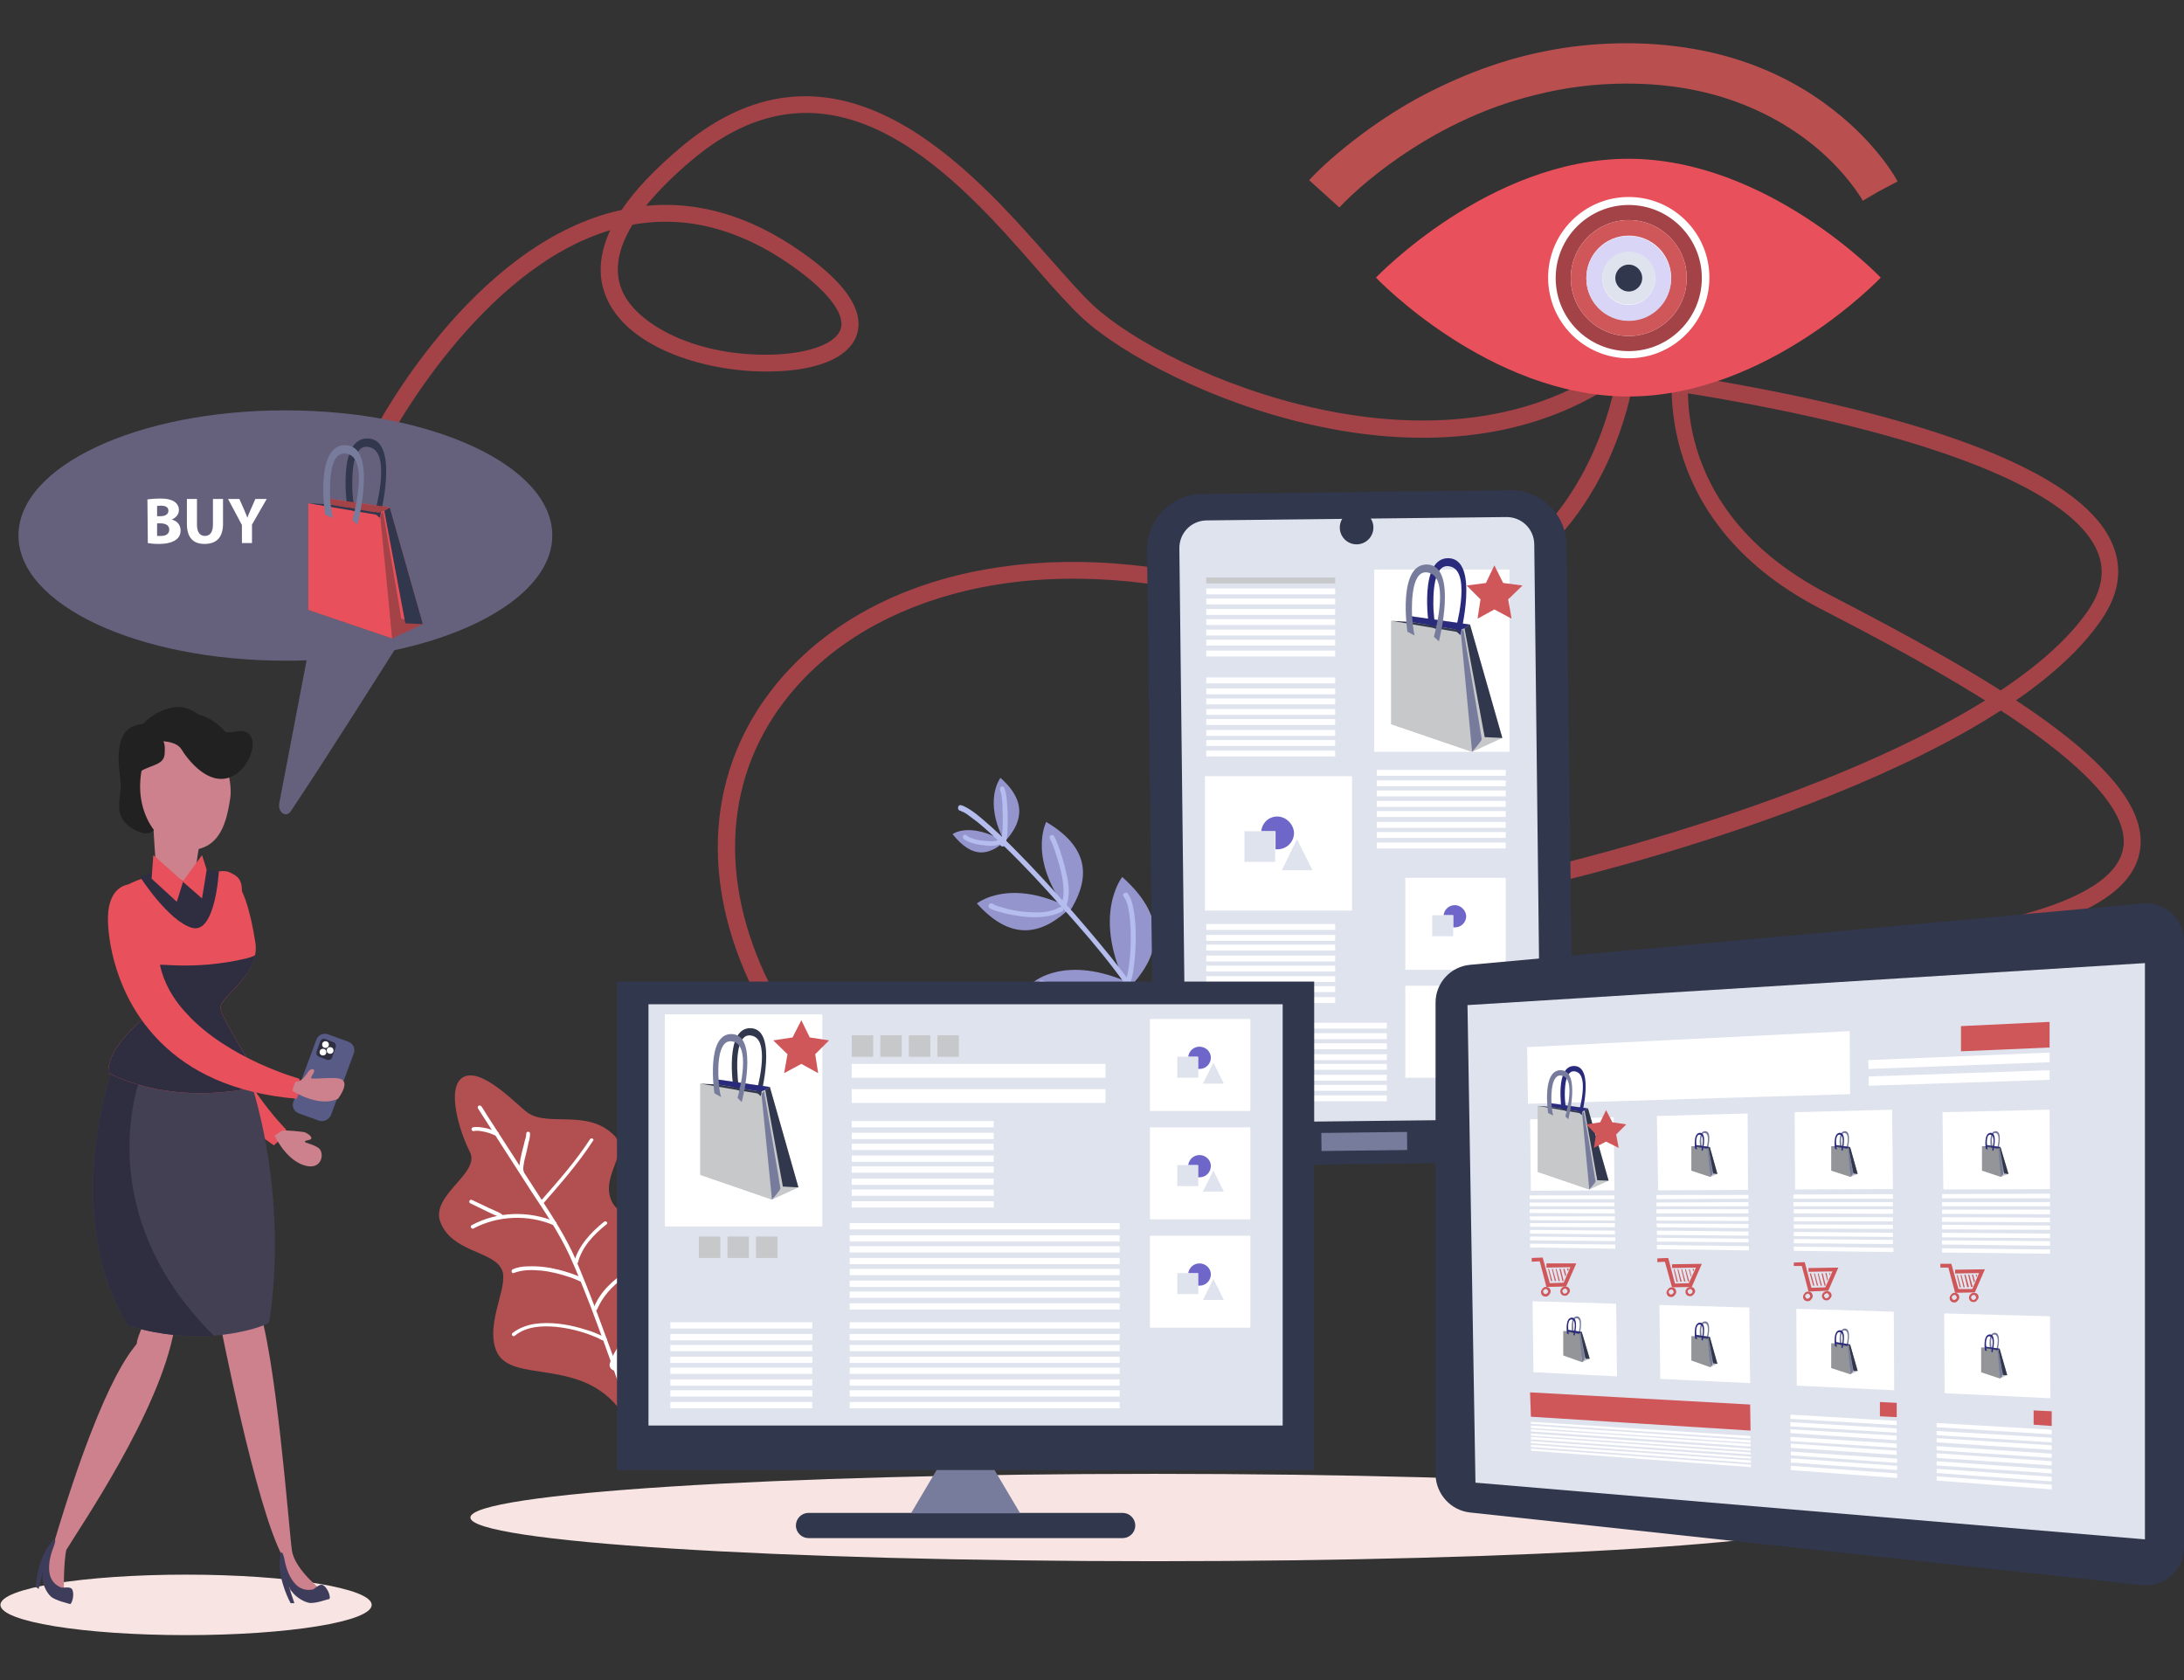 <?xml version="1.0" encoding="utf-8"?>
<!-- Generator: Adobe Illustrator 24.1.3, SVG Export Plug-In . SVG Version: 6.00 Build 0)  -->
<svg version="1.1" id="Layer_1" xmlns="http://www.w3.org/2000/svg" xmlns:xlink="http://www.w3.org/1999/xlink" x="0px" y="0px"
	 viewBox="0 0 520 400" style="enable-background:new 0 0 520 400;" xml:space="preserve">
<rect x="0" y="0" width="520" height="400" fill="#333333" stroke="none"/>
<style type="text/css">
	.st0{fill-rule:evenodd;clip-rule:evenodd;fill:#F8E5E3;}
	.st1{fill:#9595CE;}
	.st2{fill:#B4BDED;}
	.st3{opacity:0.8;fill:#D05759;enable-background:new    ;}
	.st4{fill:#FFFFFF;}
	.st5{fill:#A34348;}
	.st6{fill:#31374C;}
	.st7{fill:#DFE3EE;}
	.st8{fill:#787C9C;}
	.st9{fill:#C7C8C9;}
	.st10{fill:#2A2A7C;}
	.st11{fill:#6E66C9;}
	.st12{fill:#F8E5E3;}
	.st13{fill:#CC818C;}
	.st14{fill:#3D3C5B;}
	.st15{fill:#E8505B;}
	.st16{fill:#444053;}
	.st17{fill:#2F2E40;}
	.st18{fill:#575B85;}
	.st19{fill:#212121;}
	.st20{fill:#65617D;}
	.st21{fill:#BA4F50;}
	.st22{fill:#A34347;}
	.st23{fill:#D05759;}
	.st24{fill:#D8D5F7;}
	.st25{fill:#939598;}
</style>
<g>
	<path class="st0" d="M112,361.3c0,5.8,73,10.4,162.8,10.4c89.9,0,162.8-4.6,162.8-10.4c0-5.8-73-10.4-162.8-10.4
		S112,355.5,112,361.3L112,361.3z"/>
	<g>
		<path class="st1" d="M267.2,208.8c0,0-7.5,9.3,1.4,26.7C275.5,228.3,279.1,219.4,267.2,208.8z"/>
		<path class="st1" d="M246.1,233.8c0,0,7.7-6.7,23,0.3C263.1,240.2,255.5,243.6,246.1,233.8z"/>
		<path class="st1" d="M249.1,195.7c0,0-4.6,8.8,5.4,21.6C259,210.3,260.5,202.4,249.1,195.7z"/>
		<path class="st1" d="M232.6,215.1c0,0,7.7-6.3,22.2,1.1C248.8,221.9,241.4,224.9,232.6,215.1z"/>
		<path class="st1" d="M238.2,185.2c0,0-4.2,5.4,1,15.2C243,196.3,245,191.2,238.2,185.2z"/>
		<path class="st1" d="M226.8,198.6c0,0,4-3.1,12.4,1.8C235.5,203.5,231.7,204.7,226.8,198.6z"/>
		<path class="st1" d="M282.4,227.2c0,0-11,10.2-2.1,27.6C287.7,251,293.6,243.1,282.4,227.2z"/>
		<path class="st1" d="M257.3,249.9c0,0,10.8-7.1,23.6,3.9C276.1,259.3,268.3,262.6,257.3,249.9z"/>
		<path class="st1" d="M296.1,245.9c0,0-12.9,7.6-8,26.5C296.1,270.3,303.6,263.8,296.1,245.9z"/>
		<path class="st1" d="M260.7,269.7c0,0,11.4-9.7,27.7,1.2C283.6,277.8,275.1,282.7,260.7,269.7z"/>
		<g>
			<g>
				<path class="st2" d="M228.5,193c0,0,0.3,0.1,0.1,0c0.1,0,0.1,0,0.2,0.1c0.2,0.1,0.3,0.2,0.5,0.2c0.4,0.2,0.7,0.4,1,0.6
					c0.8,0.6,1.6,1.2,2.4,1.8c2.1,1.7,4.1,3.6,6.1,5.5c5,4.8,9.8,10,14.4,15.2c4.2,4.7,8.3,9.4,12.1,14.4c1.7,2.2,3.3,4.5,4.9,6.8
					c3,4.4,5.9,9,8.5,13.6c2.6,4.6,4.8,9.4,6.6,14.4c1.9,5.4,3.1,10.9,4.2,16.5c0.3,1.4,0.5,2.7,0.8,4.1c0.1,0.8,1.3,0.4,1.2-0.3
					c-1-5.7-2.1-11.4-3.8-17c-1.5-5.2-3.6-10.1-6.1-14.9c-2.5-4.8-5.2-9.4-8.2-13.8c-2-3-4-6-6.2-8.9c-3.7-4.8-7.6-9.4-11.6-14
					c-4.7-5.3-9.5-10.6-14.5-15.6c-2.1-2.1-4.2-4.1-6.4-6c-1.5-1.3-3.1-2.7-4.9-3.6c-0.3-0.2-0.6-0.3-1-0.4
					C228.1,191.5,227.8,192.7,228.5,193L228.5,193z"/>
			</g>
		</g>
		<g>
			<g>
				<path class="st2" d="M287.8,271.1c0.8-0.6,1.4-1.4,2-2.2c0.8-1,1.5-2.1,2.1-3.2c1.3-2.4,2.3-4.8,2.8-7.5c0.4-2,0.5-4,0.3-6
					c-0.1-0.8-1.3-0.8-1.2,0c0.3,3.1-0.1,6.4-1.2,9.3c-0.8,2.2-2,4.3-3.3,6.1c-0.6,0.8-1.2,1.7-2.1,2.4
					C286.6,270.5,287.2,271.5,287.8,271.1L287.8,271.1z"/>
			</g>
		</g>
		<g>
			<g>
				<path class="st2" d="M266.3,270.8c3.6,0.9,7.4,1.7,11.1,2c3.4,0.3,6.9,0,9.9-1.6c0.7-0.4,0.1-1.4-0.6-1
					c-2.9,1.5-6.3,1.7-9.5,1.5c-3.6-0.3-7.1-1.1-10.6-2C265.9,269.5,265.6,270.6,266.3,270.8L266.3,270.8z"/>
			</g>
		</g>
		<g>
			<g>
				<path class="st2" d="M281.1,253c1.1-2,1.6-4.2,1.8-6.5c0.3-2.5,0.3-5,0.2-7.4c-0.1-1.3-0.2-2.5-0.3-3.7c0-0.3-0.2-0.6-0.6-0.6
					c-0.3,0-0.6,0.3-0.6,0.6c0.4,2.9,0.5,5.8,0.4,8.8c-0.2,2.8-0.5,5.8-1.9,8.3C279.7,253.1,280.7,253.7,281.1,253L281.1,253z"/>
			</g>
		</g>
		<g>
			<g>
				<path class="st2" d="M260.2,251.5c2.4,1.1,5,1.9,7.6,2.4c2.9,0.6,6,1.1,9,0.7c1.4-0.2,2.9-0.6,4-1.4c0.6-0.4,0-1.5-0.6-1
					c-2,1.5-4.9,1.5-7.3,1.3c-2.9-0.2-5.8-0.9-8.6-1.7c-1.2-0.4-2.4-0.8-3.5-1.3C260.1,250.2,259.6,251.2,260.2,251.5L260.2,251.5z"
					/>
			</g>
		</g>
		<g>
			<g>
				<path class="st2" d="M247.8,234.6c2.8,0.7,5.5,1.3,8.4,1.3c2.7,0.1,5.5,0,8.2-0.4c1.3-0.2,2.7-0.4,3.9-0.8
					c0.7-0.2,0.4-1.4-0.3-1.2c-2.3,0.8-4.8,1-7.3,1.2c-2.5,0.2-5.1,0.1-7.7-0.2c-1.7-0.2-3.3-0.6-5-1.1
					C247.3,233.3,247,234.4,247.8,234.6L247.8,234.6z"/>
			</g>
		</g>
		<g>
			<g>
				<path class="st2" d="M267.5,213.4c0.7,0.9,1,2,1.2,3.1c0.3,1.5,0.4,3.1,0.5,4.6c0.1,3.2,0,6.4-0.5,9.5c-0.1,0.6-0.2,1.3-0.4,1.9
					c0,0.2-0.1,0.5-0.2,0.8c0,0.1-0.1,0.2-0.1,0.3c0,0,0,0.1,0,0.1c0,0.1,0-0.1,0,0c-0.3,0.7,0.7,1.3,1,0.6c0.4-0.9,0.6-1.9,0.8-2.9
					c0.2-1.5,0.4-3.1,0.5-4.6c0.2-3.4,0.2-6.9-0.4-10.2c-0.2-1.3-0.6-2.8-1.4-3.9C268.1,212.2,267.1,212.8,267.5,213.4L267.5,213.4z
					"/>
			</g>
		</g>
		<g>
			<g>
				<path class="st2" d="M235.6,216.2c0.6,0.4,1.3,0.6,2,0.8c1.1,0.3,2.1,0.6,3.3,0.8c2.6,0.5,5.3,0.8,8,0.4c1.4-0.2,2.7-0.5,4-1.2
					c0.7-0.4,0-1.4-0.6-1c-2,1.2-4.6,1.3-6.9,1.2c-2.3-0.1-4.7-0.5-6.9-1.2c-0.8-0.2-1.5-0.4-2.1-0.8
					C235.6,214.7,235,215.8,235.6,216.2L235.6,216.2z"/>
			</g>
		</g>
		<g>
			<g>
				<path class="st2" d="M250,199.7c0.2,0.5,0.4,0.8,0.6,1.3c0.4,1,0.7,1.9,1,2.9c0.8,2.5,1.5,5,1.6,7.6c0.1,1.3,0,2.6-0.5,3.8
					c-0.3,0.7,0.9,1,1.2,0.3c0.9-2.4,0.6-5.2,0-7.6c-0.5-2.4-1.2-4.8-2.1-7.1c-0.2-0.6-0.5-1.2-0.8-1.8
					C250.6,198.4,249.6,199,250,199.7L250,199.7z"/>
			</g>
		</g>
		<g>
			<g>
				<path class="st2" d="M229.5,199.8c1.5,1,3.3,1.3,5.1,1.5c1.6,0.2,3.4,0.1,4.7-1c0.6-0.5-0.3-1.3-0.8-0.8c-1.1,1-2.7,0.8-4,0.7
					c-1.5-0.1-3.1-0.4-4.4-1.3C229.5,198.3,228.9,199.4,229.5,199.8L229.5,199.8z"/>
			</g>
		</g>
		<g>
			<g>
				<path class="st2" d="M238.1,188c0.5,1.5,0.6,3.2,0.6,4.8c0.1,2,0.1,4-0.1,6c0,0.4-0.1,0.8-0.2,1.2c0,0.2-0.1,0.3-0.1,0.4
					c0,0.1,0,0.1,0,0.1c0,0-0.1,0.1-0.1,0.2c-0.4,0.6,0.6,1.2,1,0.6c0.3-0.5,0.4-1.2,0.5-1.7c0.2-1,0.2-1.9,0.2-2.9
					c0.1-2.1,0-4.3-0.2-6.4c-0.1-0.8-0.2-1.7-0.5-2.5C239,186.9,237.9,187.2,238.1,188L238.1,188z"/>
			</g>
		</g>
	</g>
	<g id="Artwork_11_1_">
		<g>
			<path class="st3" d="M148,336.2c-9.4-13.4-26.3-6.5-29.8-14.5c-2.9-7,3.6-16.3,1-19.9c-2.2-3.9-11.9-3.9-14.4-11
				c-2.2-6.3,9.6-11.5,7.1-16.5c-2.7-5.3-5.6-15.4-1.7-17.8c4.4-2.6,12.7,6.4,15.4,8.4c5,3.5,14.4-1,20.7,5.5
				c3.8,4-3.4,9.5-0.7,15.5c3.1,6.7,12.7-0.1,19.3,11.4c9.9,17.2-11.9,23.2-12.4,37C152.3,338.8,148.7,336.9,148,336.2z"/>
			<g>
				<g>
					<path class="st4" d="M158.8,311.4c-2.5,0.8-4.7,2.3-6.7,4c-2,1.7-3.9,3.7-5.4,6c-0.6,1-1.2,2.1-1.5,3.2
						c-0.5,1.8,2.3,2.5,2.8,0.8c0-0.2,0.1-0.4,0.2-0.5c0.1-0.2,0.1-0.3,0,0c0-0.1,0.1-0.2,0.2-0.4c0.2-0.4,0.4-0.8,0.7-1.3
						c0.3-0.5,0.6-1,1-1.4c0,0,0.1-0.1,0.1-0.2c0,0-0.2,0.2,0,0c0.1-0.1,0.2-0.2,0.2-0.3c0.2-0.3,0.4-0.5,0.6-0.8
						c0.8-1,1.7-1.9,2.7-2.7c1-0.9,1.6-1.4,2.8-2.1c0.6-0.4,1.1-0.7,1.7-1c0.2-0.1,0.3-0.1,0.4-0.2c0,0,0.1,0,0.2-0.1
						c0.2-0.1-0.3,0.1,0,0c0.3-0.1,0.6-0.2,0.8-0.3c0.8-0.2,1.2-1,1-1.7C160.4,311.6,159.5,311.2,158.8,311.4L158.8,311.4z"/>
				</g>
			</g>
			<g>
				<g>
					<g>
						<path class="st4" d="M113.8,263.9c4.2,6.5,8.4,13.1,12.6,19.6c3.3,5,6.7,10,9.2,15.4c1.8,4,3.4,8,5,12.1
							c1.8,4.7,3.5,9.4,5.2,14.2c1.3,3.8,2.7,7.5,4,11.3c0.1,0.3,0.2,0.6,0.3,1c0.2,0.6,1,0.3,0.9-0.2c-1.2-3.6-2.5-7.1-3.7-10.7
							c-1.7-4.7-3.4-9.4-5.2-14.2c-1.6-4.2-3.3-8.5-5.1-12.7c-2.2-5-5.2-9.7-8.2-14.3c-4.2-6.5-8.4-13-12.6-19.5
							c-0.5-0.8-1-1.6-1.5-2.4C114.3,262.9,113.5,263.3,113.8,263.9L113.8,263.9z"/>
					</g>
				</g>
				<g>
					<g>
						<path class="st4" d="M118.6,269.6c-1-0.4-1.9-0.8-2.9-1c-1-0.2-2.1-0.4-3.1-0.2c-0.6,0.2-0.3,1,0.2,0.9c0.9-0.2,1.8,0,2.7,0.2
							c0.9,0.2,1.7,0.5,2.6,0.9c0.2,0.1,0.5,0.1,0.6-0.2C118.8,270.1,118.8,269.7,118.6,269.6L118.6,269.6z"/>
					</g>
				</g>
				<g>
					<g>
						<path class="st4" d="M132.3,290.9c-6.4-2.7-13.9-2.5-20,0.8c-0.5,0.3,0,1,0.4,0.8c5.8-3.1,13.1-3.4,19.1-0.8
							C132.4,291.9,132.8,291.1,132.3,290.9L132.3,290.9z"/>
					</g>
				</g>
				<g>
					<g>
						<path class="st4" d="M124.7,278.9c-0.2-0.4-0.1-1.2,0-1.7c0.1-0.9,0.4-1.8,0.6-2.7c0.2-0.9,0.4-1.7,0.6-2.7
							c0.2-0.6,0.3-1.2,0.3-1.9c0-0.6-0.9-0.6-0.9,0c0,0.6-0.2,1.3-0.4,1.9c-0.2,1-0.5,1.9-0.7,2.8c-0.2,0.9-0.4,1.8-0.5,2.8
							c-0.1,0.6-0.2,1.4,0.2,1.9C124.2,279.9,124.9,279.4,124.7,278.9L124.7,278.9z"/>
					</g>
				</g>
				<g>
					<g>
						<path class="st4" d="M144.4,318.7c-0.6-0.5-1.4-0.8-2.1-1.1c-1.3-0.6-2.7-1-4.1-1.4c-3.5-1-7.3-1.5-10.9-1
							c-1.9,0.3-3.8,1-5.3,2.2c-0.4,0.4,0.2,1,0.6,0.6c2.7-2.2,6.4-2.4,9.7-2.1c3.1,0.3,6.3,1.1,9.2,2.3c0.5,0.2,1,0.4,1.5,0.7
							c0.2,0.1,0.3,0.2,0.5,0.2c0,0,0.1,0.1,0.2,0.1c0.1,0.1,0,0,0.1,0C144.2,319.7,144.9,319.1,144.4,318.7L144.4,318.7z"/>
					</g>
				</g>
				<g>
					<g>
						<path class="st4" d="M158.9,298.1C158.8,298.1,158.7,298.2,158.9,298.1c-0.1,0.1-0.1,0.1-0.2,0.1c-0.2,0-0.3,0.1-0.4,0.2
							c-0.4,0.2-0.8,0.3-1.3,0.5c-1.2,0.5-2.5,1-3.6,1.5c-3.1,1.5-6.2,3.3-8.6,5.8c-1.5,1.5-2.7,3.3-3.5,5.3
							c-0.2,0.5,0.6,0.8,0.9,0.2c2.6-6.1,9-9.7,15-11.9c0.8-0.3,1.6-0.5,2.3-0.9C159.8,298.7,159.4,297.9,158.9,298.1L158.9,298.1z"
							/>
					</g>
				</g>
				<g>
					<g>
						<path class="st4" d="M143.8,290.9c-3.1,2.5-6,5.6-7.1,9.5c-0.2,0.6,0.7,0.8,0.9,0.2c1-3.8,3.8-6.7,6.8-9.1
							C144.9,291.2,144.3,290.5,143.8,290.9L143.8,290.9z"/>
					</g>
				</g>
				<g>
					<g>
						<path class="st4" d="M140.5,271.2c-3.5,5.4-7.7,10.1-11.9,14.9c-0.4,0.4,0.2,1.1,0.6,0.6c4.2-4.8,8.5-9.7,12-15.1
							C141.6,271.2,140.8,270.8,140.5,271.2L140.5,271.2z"/>
					</g>
				</g>
				<g>
					<g>
						<path class="st4" d="M138.7,304.3c-1.8-0.9-3.8-1.5-5.7-2c-2.4-0.6-4.8-0.9-7.3-0.8c-1.2,0-2.5,0.2-3.6,0.7
							c-0.5,0.2-0.3,1.1,0.2,0.9c2-0.8,4.3-0.8,6.4-0.6c2.3,0.2,4.6,0.8,6.7,1.5c1,0.3,1.9,0.7,2.8,1.1
							C138.8,305.4,139.3,304.6,138.7,304.3L138.7,304.3z"/>
					</g>
				</g>
				<g>
					<g>
						<path class="st4" d="M119.8,289.5c-0.3-0.5-0.9-0.8-1.4-1c-0.7-0.3-1.3-0.6-2-0.9c-1.3-0.6-2.7-1.3-4-1.9
							c-0.5-0.3-1,0.5-0.4,0.8c1.2,0.6,2.5,1.2,3.7,1.8c0.6,0.3,1.2,0.6,1.9,0.9c0.5,0.2,1.2,0.4,1.5,0.8
							C119.3,290.4,120.1,290,119.8,289.5L119.8,289.5z"/>
					</g>
				</g>
			</g>
		</g>
	</g>
	<g>
		<path class="st5" d="M481.2,222l-1-3.9c16.1-4.2,24.6-9.8,25.4-16.7c2-18-48.1-44-72.2-56.5c-42-21.7-35-58.9-34.9-59.2l3.9,0.8
			c0,0,0,0,0,0l0,0c-0.3,1.5-6.4,34.6,32.8,54.9c37.1,19.2,76.5,41.3,74.4,60.4C508.6,210.7,499.4,217.2,481.2,222z"/>
	</g>
	<g>
		<g>
			<path class="st5" d="M179.6,236.2c-13.2-26.4-11.3-53.1,5.2-73.3c22.1-27,64.3-36.1,110-23.6c26.3,7.1,47.7,5.2,63.6-5.6
				c23.6-16.1,27-46.8,27.1-47.1l4,0.4c-0.1,1.3-3.7,32.8-28.8,49.9c-16.9,11.6-39.5,13.7-66.9,6.2c-22.5-6.1-44.5-7-63.6-2.5
				c-17.8,4.2-32.4,12.8-42.2,24.8c-15.5,18.9-17.2,44-4.7,69L179.6,236.2z"/>
		</g>
		<g>
			<path class="st5" d="M92.4,105l-3.6-1.8c0.9-1.8,23.3-44.4,57.8-52.9c0.5-0.1,1-0.2,1.4-0.3c3.2-4.8,8-9.8,14.3-15.1
				c37-30.9,68.8,5.2,87.8,26.8c4,4.5,7.4,8.4,10.3,11.1c17.8,16.4,83.4,45,125.7,12.4l2.4,3.2c-24.7,19-54.9,17.5-75.9,12.8
				c-23.6-5.2-45.5-16.8-54.9-25.5c-3-2.8-6.6-6.8-10.6-11.4C228.1,42.5,199,9.5,165,37.9c-4.6,3.8-8.3,7.6-11.2,11.1
				c12.4-1.2,24.8,2.4,36.9,10.9c10.5,7.3,15,13.9,13.4,19.5c-1.5,5.3-8.5,8.6-19.1,9c-16.1,0.7-35.9-5.4-40.8-18
				c-1.9-4.8-1.5-10,1.1-15.6C113.9,64.2,92.7,104.6,92.4,105z M150.6,53.5c-3.5,5.7-4.4,10.9-2.6,15.4c3.2,8.2,17.8,16.3,36.8,15.5
				c8.4-0.4,14.5-2.8,15.4-6.2c1-3.6-3.3-9.1-11.9-15.1C176,54.5,163.3,51.2,150.6,53.5z"/>
		</g>
		<g>
			<path class="st5" d="M369.1,210.4l-0.9-3.9c0.3-0.1,25.8-6,54.3-16.4c37.5-13.7,63.1-28.8,74-43.8c4-5.4,4.9-10.4,2.8-15.2
				c-4.9-11.2-25.8-21.6-60.5-30.1c-26.6-6.5-52-9.5-52.3-9.6l0.5-4c0.3,0,25.9,3.1,52.7,9.6c36.5,8.9,57.8,19.8,63.2,32.4
				c2.7,6.2,1.6,12.6-3.3,19.2C472.4,186.3,373.3,209.5,369.1,210.4z"/>
		</g>
	</g>
	<g>
		<g id="Artwork_59_2_">
			<g>
				<path class="st6" d="M361.5,276.7l-73.4,0.9c-7.3,0.1-13.3-5.8-13.4-13.1L273.1,131c-0.1-7.3,5.8-13.3,13.1-13.4l73.4-0.9
					c7.3-0.1,13.3,5.8,13.4,13.1l1.6,133.5C374.7,270.6,368.9,276.6,361.5,276.7z"/>
				<path class="st7" d="M360.4,266.5l-71.5,0.8c-3.6,0-6.5-2.8-6.6-6.4l-1.5-130.4c0-3.6,2.8-6.5,6.4-6.6l71.5-0.8
					c3.6,0,6.5,2.8,6.6,6.4l1.5,130.4C366.9,263.5,364,266.5,360.4,266.5z"/>
				<circle class="st6" cx="323" cy="125.6" r="4"/>
				
					<rect x="314.6" y="269.6" transform="matrix(1 -1.190937e-02 1.190937e-02 1 -3.213 3.887)" class="st8" width="20.4" height="4.3"/>
			</g>
		</g>
		<g>
			<rect x="327.2" y="135.6" class="st4" width="32.2" height="43.4"/>
			<g id="Artwork_60_14_">
				<g>
					<polygon class="st9" points="331.2,172.4 336.9,170.4 357.7,175.7 350.5,179 					"/>
					<polygon class="st9" points="331.2,172.4 331.2,147.8 347.8,150.6 350.5,179 					"/>
					<polygon class="st9" points="336.9,170.4 335.1,146.6 350,148.7 357.7,175.7 					"/>
					<polyline class="st6" points="353.5,175.5 348.7,149.6 350,148.7 357.7,175.7 353.5,175.5 					"/>
					<path class="st10" d="M340.2,148.9c0,0-2.5-16.3,4.8-16c7.3,0.4,2.7,18.3,2.7,18.3l-1.2-1.1c0,0,3.8-13.3-0.8-15.1
						c-4.6-1.7-4.5,7.1-4.4,10.1c0.2,3.1,0.6,4.7,0.6,4.7L340.2,148.9z"/>
					<polygon class="st10" points="335.1,146.6 336,148.1 347.4,150 348.7,149.6 350,148.7 					"/>
					<polygon class="st6" points="331.2,147.8 336,148.1 347.4,150 347.8,150.6 					"/>
					<path class="st8" d="M350.5,179c0,0,2.3-2.6,2.3-3c0-0.4-4.4-26.3-4.4-26.3l-0.6,0.8L350.5,179z"/>
					<path class="st8" d="M335.1,150.4c0,0-2.5-16.3,4.8-16c7.3,0.4,2.7,18.3,2.7,18.3l-1.2-1.1c0,0,3.8-13.3-0.8-15.1
						s-4.5,7.1-4.4,10.1c0.2,3.1,0.6,4.7,0.6,4.7L335.1,150.4z"/>
				</g>
			</g>
		</g>
		<g id="Artwork_25_12_">
			<g>
				<rect x="286.9" y="184.8" class="st4" width="35" height="32"/>
				<g>
					<g>
						<path class="st11" d="M304.1,194.4c-2,0-3.6,1.5-3.8,3.5h3.4v4.3c0.2,0,0.3,0,0.5,0c2.1,0,3.9-1.7,3.9-3.9
							C308,196.2,306.2,194.4,304.1,194.4z"/>
						<polygon class="st7" points="300.2,197.9 296.3,197.9 296.3,205.2 303.6,205.2 303.6,202.2 303.6,197.9 						"/>
					</g>
					<polygon class="st7" points="312.5,207.2 305.2,207.2 308.8,199.8 					"/>
				</g>
			</g>
		</g>
		<g id="Artwork_25_11_">
			<g>
				<rect x="334.6" y="209" class="st4" width="23.9" height="21.9"/>
				<g>
					<g>
						<path class="st11" d="M346.4,215.5c-1.4,0-2.5,1-2.7,2.4h2.3v2.9c0.1,0,0.2,0,0.4,0c1.5,0,2.7-1.2,2.7-2.7
							C349,216.7,347.8,215.5,346.4,215.5z"/>
						<polygon class="st7" points="343.7,217.9 341,217.9 341,222.9 346,222.9 346,220.9 346,217.9 						"/>
					</g>
					<polygon class="st4" points="352.1,224.3 347.1,224.3 349.6,219.3 					"/>
				</g>
			</g>
		</g>
		<g id="Artwork_25_10_">
			<g>
				<rect x="334.6" y="234.7" class="st4" width="23.9" height="21.9"/>
				<g>
					<g>
						<path class="st11" d="M346.4,241.3c-1.4,0-2.5,1-2.7,2.4h2.3v2.9c0.1,0,0.2,0,0.4,0c1.5,0,2.7-1.2,2.7-2.7
							C349,242.5,347.8,241.3,346.4,241.3z"/>
						<polygon class="st4" points="343.7,243.7 341,243.7 341,248.7 346,248.7 346,246.6 346,243.7 						"/>
					</g>
					<polygon class="st4" points="352.1,250.1 347.1,250.1 349.6,245.1 					"/>
				</g>
			</g>
		</g>
		<g>
			<g>
				<rect x="287.2" y="137.5" class="st9" width="30.7" height="1.4"/>
				<rect x="287.2" y="140.1" class="st4" width="30.7" height="1.4"/>
			</g>
			<g>
				<rect x="287.2" y="142.5" class="st4" width="30.7" height="1.4"/>
				<rect x="287.2" y="145" class="st4" width="30.7" height="1.4"/>
			</g>
			<g>
				<rect x="287.2" y="147.4" class="st4" width="30.7" height="1.4"/>
				<rect x="287.2" y="149.9" class="st4" width="30.7" height="1.4"/>
			</g>
			<g>
				<rect x="287.2" y="152.3" class="st4" width="30.7" height="1.4"/>
				<rect x="287.2" y="154.9" class="st4" width="30.7" height="1.4"/>
			</g>
		</g>
		<g>
			<g>
				<rect x="287.2" y="161.3" class="st4" width="30.7" height="1.4"/>
				<rect x="287.2" y="163.9" class="st4" width="30.7" height="1.4"/>
			</g>
			<g>
				<rect x="287.2" y="166.3" class="st4" width="30.7" height="1.4"/>
				<rect x="287.2" y="168.8" class="st4" width="30.7" height="1.4"/>
			</g>
			<g>
				<rect x="287.2" y="171.2" class="st4" width="30.7" height="1.4"/>
				<rect x="287.2" y="173.8" class="st4" width="30.7" height="1.4"/>
			</g>
			<g>
				<rect x="287.2" y="176.2" class="st4" width="30.7" height="1.4"/>
				<rect x="287.2" y="178.7" class="st4" width="30.7" height="1.4"/>
			</g>
		</g>
		<g>
			<g>
				<rect x="287.2" y="220" class="st4" width="30.7" height="1.4"/>
				<rect x="287.2" y="222.6" class="st4" width="30.7" height="1.4"/>
			</g>
			<g>
				<rect x="287.2" y="224.9" class="st4" width="30.7" height="1.4"/>
				<rect x="287.2" y="227.5" class="st4" width="30.7" height="1.4"/>
			</g>
			<g>
				<rect x="287.2" y="229.9" class="st4" width="30.7" height="1.4"/>
				<rect x="287.2" y="232.4" class="st4" width="30.7" height="1.4"/>
			</g>
			<g>
				<rect x="287.2" y="234.8" class="st4" width="30.7" height="1.4"/>
				<rect x="287.2" y="237.4" class="st4" width="30.7" height="1.4"/>
			</g>
		</g>
		<g>
			<g>
				<rect x="287.2" y="243.5" class="st4" width="43" height="1.4"/>
				<rect x="287.2" y="246" class="st4" width="43" height="1.4"/>
			</g>
			<g>
				<rect x="287.2" y="248.4" class="st4" width="43" height="1.4"/>
				<rect x="287.2" y="251" class="st4" width="43" height="1.4"/>
			</g>
			<g>
				<rect x="287.2" y="253.3" class="st4" width="43" height="1.4"/>
				<rect x="287.2" y="255.9" class="st4" width="43" height="1.4"/>
			</g>
			<g>
				<rect x="287.2" y="258.3" class="st4" width="43" height="1.4"/>
				<rect x="287.2" y="260.8" class="st4" width="43" height="1.4"/>
			</g>
		</g>
		<g>
			<g>
				<rect x="327.8" y="183.3" class="st4" width="30.7" height="1.4"/>
				<rect x="327.8" y="185.8" class="st4" width="30.7" height="1.4"/>
			</g>
			<g>
				<rect x="327.8" y="188.2" class="st4" width="30.7" height="1.4"/>
				<rect x="327.8" y="190.7" class="st4" width="30.7" height="1.4"/>
			</g>
			<g>
				<rect x="327.8" y="193.1" class="st4" width="30.7" height="1.4"/>
				<rect x="327.8" y="195.7" class="st4" width="30.7" height="1.4"/>
			</g>
			<g>
				<rect x="327.8" y="198.1" class="st4" width="30.7" height="1.4"/>
				<rect x="327.8" y="200.6" class="st4" width="30.7" height="1.4"/>
			</g>
		</g>
	</g>
	<g id="Artwork_55_2_">
		<g>
			<rect x="146.9" y="233.7" class="st6" width="166" height="116.3"/>
			<rect x="154.4" y="239.1" class="st7" width="151" height="100.3"/>
			<path class="st6" d="M267.3,366.2h-74.8c-1.6,0-3-1.3-3-3l0,0c0-1.6,1.3-3,3-3h74.8c1.6,0,3,1.3,3,3l0,0
				C270.3,364.9,268.9,366.2,267.3,366.2z"/>
			<polygon class="st8" points="242.9,360.3 216.9,360.3 223,350 236.8,350 			"/>
		</g>
	</g>
	<g>
		<ellipse class="st12" cx="44.3" cy="382.1" rx="44.2" ry="7.2"/>
		<g>
			<g>
				<path class="st13" d="M35,313.2c0,0-2.5,5.6-2.4,6.5c0.1,1-6.9,4.5-19.8,47.8c-4.6,8.3,2.4,12,2.4,12s-0.1-7.7,0.6-10.5
					c3.1-5.2,22.3-33,25.7-52.6C37.4,313.3,35,313.2,35,313.2z"/>
				<path class="st14" d="M8.5,377.8c0,0,0.3-5.8,3-9.6c2.7-3.8,1.3,0,1.3,0s-3.5,7.9,1.9,9.8c1.4,0,2.5-0.4,2.7,1.1
					c0.2,1.5-0.5,2.9-0.7,2.8c-0.2-0.1-3.5-0.8-4.6-1.8c-1.1-1-2.3-3.4-1.9-5.4c0.3-2-1,3.6-1,3.6L8.5,377.8z"/>
			</g>
			<g>
				<path class="st13" d="M52.3,314.5c0,0,8.6,44.4,15,56.1c0.8,3.6,1.7,8.1,1.7,8.1l8.4,0.6c0,0-7.2-5.3-7.9-10.2
					c-0.7-4.8-3.8-47.4-8.3-59C55.6,312,52.3,314.5,52.3,314.5z"/>
				<path class="st14" d="M69.2,381.7c0,0-2.8-5-2.6-9.8c0.2-4.7,1.1-0.8,1.1-0.8s1.2,8.6,6.9,7.3c1.2-0.8,1.9-1.7,2.9-0.5
					s1.2,2.7,0.9,2.8c-0.3,0-3.4,1.2-4.9,0.9c-1.4-0.3-3.7-1.7-4.5-3.5c-0.8-1.9,1.1,3.6,1.1,3.6L69.2,381.7z"/>
			</g>
		</g>
		<g>
			<path class="st15" d="M52.5,241.6c-1.3-4.9-1.5-10.1,0.3-15.1l3.4-8.8c3.4-8.6-0.3-9.3-1.5-10c0,0-4.2-2.1-7.9,4.6
				c-2.3,4.1-7.6,17.4-3,32.2C46.8,249.3,53.4,247.1,52.5,241.6z"/>
			<path class="st15" d="M68.1,268.9c0,0-12.2-12.3-15.5-26.5c-2.9-5.6-8.8-2.4-8.8,2.6c2.5,9.1,8.6,18.9,21.4,27.7
				C68.3,270.1,68.1,268.9,68.1,268.9z"/>
			<path class="st13" d="M65.4,270.4c0,0,3.1,6.8,8.3,7.3c3.2,0.2,3.5-3.5,2.1-4.4c-1.4-1-3.2-1.1-3.2-1.5s1.2-0.2,1.5-0.7
				c0.3-0.5-1.1-1.5-1.9-1.6c-0.8-0.1-4.5-0.5-5-0.3C66.7,269.4,65.4,270.4,65.4,270.4z"/>
		</g>
		<g>
			<path class="st16" d="M64,314.9c-0.2,0.4-5.4,2.5-13.1,3.1c-5.4,0.4-12.2,0-19.4-2.1c-0.4-0.1-0.8-0.2-1.1-0.4
				c-16.3-27.2-3.5-61.3-3.5-61.3s0.2,0,0.8,0.1c0.1,0,0.2,0,0.3,0h0c0.1,0,0.2,0,0.2,0c0.2,0,0.5,0,0.8,0
				c3.6,0.3,12.3,0.8,30.1,1.3C69.2,286.3,64.3,314.1,64,314.9z"/>
			<path class="st17" d="M50.9,318c-5.4,0.4-12.2,0-19.4-2.1c-0.4-0.1-0.8-0.2-1.1-0.4c-16.3-27.2-3.5-61.3-3.5-61.3s0.2,0,0.8,0.1
				c0.1,0,0.2,0,0.3,0h0c0.1,0,0.2,0,0.2,0c0.2,0,0.5,0,0.8,0l4.6,1.6C33.7,256,20.5,287.8,50.9,318z"/>
		</g>
		<g>
			<path class="st18" d="M75.9,266.8l-4.7-1.7c-1.2-0.4-1.8-1.7-1.3-2.9l5.4-14.6c0.4-1.2,1.7-1.8,2.9-1.3l4.7,1.7
				c1.2,0.4,1.8,1.7,1.3,2.9l-5.4,14.6C78.3,266.6,77,267.2,75.9,266.8z"/>
			<path class="st17" d="M77.8,252.3l-1.8-0.7c-0.6-0.2-0.8-0.8-0.6-1.3l0.8-2.3c0.2-0.6,0.8-0.8,1.3-0.6l1.8,0.7
				c0.6,0.2,0.8,0.8,0.6,1.3l-0.8,2.3C79,252.2,78.4,252.5,77.8,252.3z"/>
			<circle class="st4" cx="77.5" cy="248.7" r="0.8"/>
			<circle class="st4" cx="76.9" cy="250.5" r="0.8"/>
			<circle class="st4" cx="78.6" cy="250.1" r="0.8"/>
		</g>
		<g>
			<path class="st15" d="M25.8,255.4c0,0,13.8,8.3,36.3,3.2c-1.8-5.1-9.5-16.1-9.6-18.7c-0.1-2.6,9.5-7.9,8.3-15.5
				c-1.2-7.7-3.1-14.1-5.8-15.5c-2.7-1.3-17.2-3.1-26.1,2.6c-5.2,3.5,1.9,23.8,6.4,30C29,246.8,25.6,251.4,25.8,255.4z"/>
			<path class="st17" d="M25.8,255.4c0,0,13.8,8.3,36.3,3.2c-1.8-5.1-9.5-16.1-9.6-18.7c-0.1-2.3,7.1-6.5,8.3-12.5
				c-0.7,0.4-1.5,0.6-2.2,0.8c-5.9,1.4-11.9,1.9-17.9,1.6c-1.5-0.1-3-0.2-4.4,0.1c-1.4,0.3-2.9,1-3.6,2.3c-0.5,0.8-0.6,1.7-0.8,2.7
				c1.2,2.7,2.4,5.1,3.5,6.5C29,246.8,25.6,251.4,25.8,255.4z"/>
			<path class="st15" d="M44.6,241.5c-3.5-3.7-6.1-8.2-6.8-13.4l-1.2-9.4l-6-8.1c0,0-4.7,0.2-4.9,7.7c-0.1,4.7,1.5,18.9,12.5,29.8
				C43.3,250.9,48,245.9,44.6,241.5z"/>
			<path class="st15" d="M71.2,256.8c0,0-16.7-4.6-26.6-15.3c-5.3-3.5-8.8,2.3-6.3,6.7c6.7,6.7,16.9,12.1,32.4,13.4
				C72.1,257.6,71.2,256.8,71.2,256.8z"/>
			<path class="st17" d="M33.3,208.7c0,0,6.8,10.6,12.4,12.2c5.6,1.6,6.4-13.4,6.4-13.4S42.1,205.4,33.3,208.7z"/>
			<path class="st13" d="M69.6,259.7c0,0,6.2,4.1,10.9,1.9c2.7-3.9,1.3-4.8-0.4-4.9c-1.7-0.2-5.7,0.3-6,0c-0.2-0.4,0.7-1.1,0.7-1.7
				c0-0.6-0.6-0.6-1.2-0.1c-0.4,0.4-1.6,2.8-3.1,2.6C70.2,257.4,69.6,259.7,69.6,259.7z"/>
		</g>
		<path class="st13" d="M46.4,209.3c0,0,0.4-6.1,1.8-11.2c-6.7-3.8-11.9-4.4-11.9-4.4l0.8,12.5l6.5,3.6L46.4,209.3z"/>
		<polygon class="st15" points="36.5,203.6 36.1,209.2 42.1,214.7 43.6,209.9 		"/>
		<path class="st15" d="M48.1,213.9l-4.6-4l4.6-6.3c0,0,1.1,3.3,1.1,3.5C49.2,207.3,48.1,213.9,48.1,213.9z"/>
		<path class="st19" d="M28.7,186c-0.3-2.7-0.7-5.2-0.3-7.9c0.2-1.3,0.6-2.6,1.3-3.6c1.6-2.1,3.8-2.1,6.2-2.3
			c1.4-0.2,6.5-3.3,11.3-2.1c3.1,0.8,5.8,2.9,7.5,5.6c1,1.6,1.7,3.5,1.6,5.4c-0.1,1.9-1.3,3.8-2.9,4.8c-1.8,1.2-4.1,1-6,0.1
			c-1.7-0.9-3-2.3-4.2-3.6c-0.9-1-1.7-1.9-2.7-2.8c-0.6-0.6-2-2.1-3-1.6c-1.6,0.9-1.1,4-1,5.5c0.2,2.9,0.7,5.8,1.4,8.6
			c0.2,0.9,0.5,9.4-6.5,5.1C26.5,194.1,29.1,190,28.7,186z"/>
		<path class="st13" d="M52.2,177.9c0.2,0.2,3.4,7.4,2.6,12.3c-0.8,4.9-2.1,12.3-10.1,12.2c-5.2,0-11.9-6.5-11.3-16.4
			C33.9,176,42.6,168.9,52.2,177.9z"/>
		<path class="st19" d="M35.8,197.2c0,0-5.8-11-3-13.1c2.7-2.1,6.2-1.7,6.4-4.6c0.2-2.9-0.4-3-0.4-3s3.2,0,4.4,1.9
			c1.4,2.3,6.3,8.8,11.7,6.6c5.5-2.2,7.9-12.3,1.1-10.8c-6.8,1.5-8.2-8.3-16.6-5.3c-8.5,3-8.6,11.2-7.9,12.9
			c0.6,1.7-2.4,6.8-0.4,9.4C33.2,194,35.8,197.2,35.8,197.2z"/>
	</g>
	<g id="Artwork_61_2_">
		<g>
			<path class="st20" d="M131.5,127.5c0-16.5-28.4-29.8-63.6-29.8S4.4,111,4.4,127.5c0,16.5,28.4,29.8,63.6,29.8c1.7,0,3.3,0,5-0.1
				l-6.5,34c-0.4,2.1,1.5,3.6,2.7,2c8-11.9,24.7-38.4,24.7-38.4C116,150.1,131.5,139.6,131.5,127.5z"/>
		</g>
	</g>
	<g>
		<path class="st4" d="M35.1,118.9c0.6-0.1,1.9-0.2,3.1-0.2c1.5,0,2.3,0.2,3.1,0.6c0.7,0.4,1.3,1.1,1.3,2.1c0,1-0.6,1.8-1.7,2.3v0
			c1.2,0.3,2.1,1.2,2.1,2.6c0,1-0.4,1.7-1.1,2.2c-0.8,0.6-2.1,1-4.1,1c-1.2,0-2.1-0.1-2.6-0.2L35.1,118.9L35.1,118.9z M37.4,122.9
			h0.8c1.2,0,1.9-0.5,1.9-1.3c0-0.8-0.6-1.2-1.7-1.2c-0.5,0-0.8,0-1,0.1L37.4,122.9L37.4,122.9z M37.4,127.6c0.2,0,0.5,0,0.9,0
			c1.1,0,2-0.4,2-1.5c0-1.1-1-1.5-2.1-1.5h-0.8V127.6z"/>
		<path class="st4" d="M46.9,118.8v6.1c0,1.8,0.7,2.7,1.9,2.7c1.2,0,1.9-0.9,1.9-2.7v-6.1h2.4v5.9c0,3.3-1.6,4.8-4.4,4.8
			c-2.7,0-4.2-1.5-4.2-4.8v-5.9H46.9z"/>
		<path class="st4" d="M57.6,129.3V125l-3.3-6.2h2.7l1.1,2.5c0.3,0.8,0.6,1.3,0.8,2h0c0.2-0.7,0.5-1.3,0.8-2l1.1-2.5h2.7l-3.5,6.1
			v4.4H57.6z"/>
	</g>
	<g id="Artwork_60_13_">
		<g>
			<polygon class="st5" points="73.4,145.2 79.3,143.1 100.7,148.6 93.4,152 			"/>
			<polygon class="st15" points="73.4,145.2 73.4,119.8 90.5,122.7 93.4,152 			"/>
			<polygon class="st15" points="79.3,143.1 77.4,118.6 92.8,120.8 100.7,148.6 			"/>
			<polyline class="st6" points="96.5,148.4 91.5,121.6 92.8,120.8 100.7,148.6 96.5,148.4 			"/>
			<path class="st6" d="M82.7,120.9c0,0-2.6-16.9,5-16.5c7.6,0.4,2.7,18.9,2.7,18.9l-1.2-1.1c0,0,4-13.8-0.8-15.6
				c-4.8-1.8-4.6,7.3-4.5,10.4c0.2,3.1,0.7,4.8,0.7,4.8L82.7,120.9z"/>
			<polygon class="st5" points="77.4,118.6 78.4,120.1 90.1,122.1 91.5,121.6 92.8,120.8 			"/>
			<polygon class="st6" points="73.4,119.8 78.4,120.1 90.1,122.1 90.5,122.7 			"/>
			<path class="st5" d="M93.4,152c0,0,2.4-2.7,2.4-3.1c0-0.4-4.6-27.1-4.6-27.1l-0.7,0.9L93.4,152z"/>
			<path class="st8" d="M77.4,122.5c0,0-2.6-16.9,5-16.5s2.7,18.9,2.7,18.9l-1.2-1.1c0,0,4-13.8-0.8-15.6c-4.8-1.8-4.6,7.3-4.5,10.4
				c0.2,3.1,0.7,4.8,0.7,4.8L77.4,122.5z"/>
		</g>
	</g>
	<g>
		<rect x="158.3" y="241.5" class="st4" width="37.5" height="50.5"/>
		<g id="Artwork_60_12_">
			<g>
				<polygon class="st9" points="166.7,279.7 171.7,277.9 190.1,282.7 183.8,285.6 				"/>
				<polygon class="st9" points="166.7,279.7 166.7,258 181.3,260.5 183.8,285.6 				"/>
				<polygon class="st9" points="171.7,277.9 170.1,256.9 183.3,258.8 190.1,282.7 				"/>
				<polyline class="st6" points="186.4,282.5 182.2,259.5 183.3,258.8 190.1,282.7 186.4,282.5 				"/>
				<path class="st6" d="M174.6,258.9c0,0-2.2-14.4,4.2-14.1c6.5,0.3,2.3,16.2,2.3,16.2l-1-1c0,0,3.4-11.8-0.7-13.3s-4,6.3-3.8,9
					c0.1,2.7,0.6,4.1,0.6,4.1L174.6,258.9z"/>
				<polygon class="st10" points="170.1,256.9 170.9,258.2 181,259.9 182.2,259.5 183.3,258.8 				"/>
				<polygon class="st6" points="166.7,258 170.9,258.2 181,259.9 181.3,260.5 				"/>
				<path class="st8" d="M183.8,285.6c0,0,2.1-2.3,2-2.7c0-0.4-3.9-23.2-3.9-23.2l-0.6,0.8L183.8,285.6z"/>
				<path class="st8" d="M170.1,260.3c0,0-2.2-14.4,4.2-14.1c6.5,0.3,2.3,16.2,2.3,16.2l-1-1c0,0,3.4-11.8-0.7-13.3
					c-4.1-1.5-4,6.3-3.8,9c0.1,2.7,0.6,4.1,0.6,4.1L170.1,260.3z"/>
			</g>
		</g>
	</g>
	<g>
		<path class="st15" d="M447.8,66.1c0,0-26.9,28.3-60.1,28.3c-33.2,0-60.1-28.3-60.1-28.3s26.9-28.3,60.1-28.3
			S447.8,66.1,447.8,66.1z"/>
		<path class="st21" d="M318.9,49.4l-3.3-2.9L318.9,49.4L318.9,49.4l-3.3-2.9L318.9,49.4L318.9,49.4c0,0,1.7-1.9,4.9-4.7
			c4.8-4.2,12.9-10.4,23.7-15.6c5.4-2.6,11.5-4.9,18.1-6.5c6.7-1.7,13.9-2.7,21.7-2.7c10.5,0,19.3,1.8,26.5,4.5
			c5.4,2,10,4.5,13.8,7.1c5.8,3.9,9.8,8.1,12.4,11.3c1.3,1.6,2.2,2.9,2.8,3.8c0.3,0.4,0.5,0.8,0.6,1c0.1,0.1,0.1,0.2,0.1,0.2
			c0,0,0,0,0,0l0,0l0,0l0,0l0,0l0,0l1.7-0.9l-1.7,0.9l0,0l1.7-0.9l-1.7,0.9l0,0l3.6-2l-3.6,1.9v0l3.6-2l-3.6,1.9l8.3-4.4
			c-0.1-0.2-1.2-2.3-3.6-5.4c-1.8-2.3-4.3-5.2-7.6-8.2c-5-4.5-11.7-9.4-20.6-13.1c-8.8-3.7-19.7-6.2-32.8-6.2
			c-11.6,0-22.1,2-31.4,5.1c-6.9,2.3-13.1,5.2-18.5,8.1c-8.1,4.5-14.4,9.3-18.8,13s-6.7,6.3-6.8,6.4L318.9,49.4L318.9,49.4z"/>
		<circle class="st4" cx="387.8" cy="66.1" r="19.2"/>
	</g>
	<g id="Artwork_25_9_">
		<g>
			<rect x="273.8" y="242.6" class="st4" width="23.9" height="21.9"/>
			<g>
				<g>
					<path class="st11" d="M285.6,249.2c-1.4,0-2.5,1-2.7,2.4h2.3v2.9c0.1,0,0.2,0,0.4,0c1.5,0,2.7-1.2,2.7-2.7
						C288.3,250.4,287.1,249.2,285.6,249.2z"/>
					<polygon class="st7" points="283,251.6 280.3,251.6 280.3,256.6 285.3,256.6 285.3,254.5 285.3,251.6 					"/>
				</g>
				<polygon class="st7" points="291.4,258 286.4,258 288.9,253 				"/>
			</g>
		</g>
	</g>
	<g id="Artwork_25_2_">
		<g>
			<rect x="273.8" y="268.4" class="st4" width="23.9" height="21.9"/>
			<g>
				<g>
					<path class="st11" d="M285.6,275c-1.4,0-2.5,1-2.7,2.4h2.3v2.9c0.1,0,0.2,0,0.4,0c1.5,0,2.7-1.2,2.7-2.7
						C288.3,276.2,287.1,275,285.6,275z"/>
					<polygon class="st7" points="283,277.4 280.3,277.4 280.3,282.4 285.3,282.4 285.3,280.3 285.3,277.4 					"/>
				</g>
				<polygon class="st7" points="291.4,283.7 286.4,283.7 288.9,278.7 				"/>
			</g>
		</g>
	</g>
	<g id="Artwork_25_1_">
		<g>
			<rect x="273.8" y="294.2" class="st4" width="23.9" height="21.9"/>
			<g>
				<g>
					<path class="st11" d="M285.6,300.8c-1.4,0-2.5,1-2.7,2.4h2.3v2.9c0.1,0,0.2,0,0.4,0c1.5,0,2.7-1.2,2.7-2.7
						C288.3,302,287.1,300.8,285.6,300.8z"/>
					<polygon class="st7" points="283,303.1 280.3,303.1 280.3,308.1 285.3,308.1 285.3,306.1 285.3,303.1 					"/>
				</g>
				<polygon class="st7" points="291.4,309.5 286.4,309.5 288.9,304.5 				"/>
			</g>
		</g>
	</g>
	<g id="Artwork_15_2_">
		<g>
			<path class="st22" d="M387.8,48.8c-9.6,0-17.4,7.8-17.4,17.4s7.8,17.4,17.4,17.4c9.6,0,17.4-7.8,17.4-17.4
				C405.2,56.6,397.4,48.8,387.8,48.8z M387.8,80c-7.6,0-13.8-6.2-13.8-13.8s6.2-13.8,13.8-13.8c7.6,0,13.8,6.2,13.8,13.8
				C401.6,73.8,395.4,80,387.8,80z"/>
			<path class="st23" d="M387.8,52.4c-7.6,0-13.8,6.2-13.8,13.8S380.2,80,387.8,80c7.6,0,13.8-6.2,13.8-13.8
				C401.6,58.6,395.4,52.4,387.8,52.4z M387.8,76.3c-5.6,0-10.1-4.5-10.1-10.1c0-5.6,4.5-10.1,10.1-10.1c5.6,0,10.1,4.5,10.1,10.1
				C397.8,71.8,393.3,76.3,387.8,76.3z"/>
			<path class="st24" d="M387.8,56.2c-5.6,0-10.1,4.5-10.1,10.1c0,5.6,4.5,10.1,10.1,10.1c5.6,0,10.1-4.5,10.1-10.1
				C397.8,60.7,393.3,56.2,387.8,56.2z M387.8,72.6c-3.5,0-6.3-2.8-6.3-6.3c0-3.5,2.8-6.3,6.3-6.3c3.5,0,6.3,2.8,6.3,6.3
				C394.1,69.7,391.3,72.6,387.8,72.6z"/>
			<ellipse class="st7" cx="387.8" cy="66.2" rx="6.3" ry="6.3"/>
			<ellipse class="st6" cx="387.8" cy="66.2" rx="3.2" ry="3.2"/>
		</g>
	</g>
	<g>
		<path class="st6" d="M350,360.1l160,17.3c5.4,0.6,10-3.6,10-9V224.1c0-5.3-4.6-9.5-9.9-9l-160,14.6c-4.7,0.4-8.3,4.3-8.3,9v112.4
			C341.9,355.7,345.4,359.6,350,360.1z"/>
		<g>
			<polygon class="st7" points="351.3,353 510.7,366.5 510.7,229.3 349.4,239.3 			"/>
			<g>
				<g>
					<g>
						<polygon class="st4" points="461.1,339.8 488.5,341.5 488.5,340.4 461.1,338.8 						"/>
						<polygon class="st4" points="461.1,341.7 488.5,343.4 488.5,342.3 461.1,340.7 						"/>
					</g>
					<g>
						<polygon class="st4" points="461.1,343.4 488.5,345.2 488.5,344.1 461.1,342.4 						"/>
						<polygon class="st4" points="461.1,345.3 488.5,347.1 488.5,346.1 461.1,344.3 						"/>
					</g>
					<g>
						<polygon class="st4" points="461.1,347.1 488.5,348.9 488.5,347.9 461.1,346 						"/>
						<polygon class="st4" points="461.1,348.9 488.5,350.8 488.5,349.8 461.1,347.9 						"/>
					</g>
					<g>
						<polygon class="st4" points="461.1,350.7 488.5,352.7 488.5,351.6 461.1,349.7 						"/>
						<polygon class="st4" points="461.1,352.5 488.5,354.6 488.5,353.5 461.1,351.5 						"/>
					</g>
				</g>
				<polygon class="st4" points="444.9,254.5 488,252.9 488,250.6 444.8,252.4 				"/>
				<polygon class="st4" points="444.9,258.5 488,257.1 488,254.8 444.9,256.3 				"/>
				<g>
					<g>
						<polygon class="st4" points="462.4,285.3 488.1,285.3 488.1,284.2 462.4,284.3 						"/>
						<polygon class="st4" points="462.4,287.2 488.1,287.2 488.1,286.2 462.4,286.2 						"/>
					</g>
					<g>
						<polygon class="st4" points="462.4,289 488.1,289.1 488.1,288 462.4,288 						"/>
						<polygon class="st4" points="462.4,290.9 488.1,291 488.1,289.9 462.4,289.8 						"/>
					</g>
					<g>
						<polygon class="st4" points="462.4,292.7 488.1,292.8 488.1,291.8 462.4,291.6 						"/>
						<polygon class="st4" points="462.4,294.6 488.1,294.8 488.1,293.7 462.4,293.5 						"/>
					</g>
					<g>
						<polygon class="st4" points="462.4,296.3 488.1,296.6 488.1,295.5 462.4,295.3 						"/>
						<polygon class="st4" points="462.4,298.2 488.1,298.5 488.1,297.5 462.4,297.2 						"/>
					</g>
				</g>
				<polygon class="st23" points="466.9,244.3 488,243.3 488,249.4 466.9,250.3 				"/>
				<polygon class="st4" points="363.6,249.3 440.4,245.5 440.5,260.5 363.8,262.8 				"/>
				<polygon class="st23" points="484.2,335.8 488.5,336 488.5,339.5 484.2,339.2 				"/>
				<g>
					<g>
						<polygon class="st4" points="426.3,337.8 451.6,339.3 451.6,338.3 426.3,336.8 						"/>
						<polygon class="st4" points="426.3,339.6 451.6,341.1 451.6,340.1 426.3,338.6 						"/>
					</g>
					<g>
						<polygon class="st4" points="426.3,341.2 451.6,342.9 451.6,341.8 426.3,340.3 						"/>
						<polygon class="st4" points="426.3,343.1 451.6,344.7 451.6,343.7 426.3,342.1 						"/>
					</g>
					<g>
						<polygon class="st4" points="426.4,344.7 451.6,346.4 451.6,345.4 426.4,343.7 						"/>
						<polygon class="st4" points="426.4,346.5 451.7,348.3 451.7,347.3 426.4,345.6 						"/>
					</g>
					<g>
						<polygon class="st4" points="426.4,348.2 451.7,350 451.7,349 426.4,347.2 						"/>
						<polygon class="st4" points="426.4,350 451.7,351.9 451.7,350.8 426.4,349 						"/>
					</g>
				</g>
				<polygon class="st23" points="447.6,333.8 451.6,334 451.6,337.4 447.6,337.2 				"/>
				<g>
					<g>
						<polygon class="st4" points="364.5,339 416.8,342.5 416.8,341.9 364.5,338.5 						"/>
						<polygon class="st4" points="364.5,340 416.8,343.5 416.8,342.9 364.5,339.4 						"/>
					</g>
					<g>
						<polygon class="st4" points="364.5,340.8 416.8,344.4 416.8,343.8 364.5,340.3 						"/>
						<polygon class="st4" points="364.5,341.8 416.8,345.4 416.8,344.9 364.5,341.3 						"/>
					</g>
					<g>
						<polygon class="st4" points="364.5,342.7 416.9,346.3 416.8,345.8 364.5,342.1 						"/>
						<polygon class="st4" points="364.5,343.6 416.9,347.3 416.9,346.8 364.5,343.1 						"/>
					</g>
					<g>
						<polygon class="st4" points="364.5,344.5 416.9,348.3 416.9,347.7 364.5,344 						"/>
						<polygon class="st4" points="364.6,345.4 416.9,349.3 416.9,348.7 364.5,344.9 						"/>
					</g>
				</g>
				<polygon class="st23" points="364.3,331.5 416.7,334.4 416.8,340.6 364.5,337.3 				"/>
				<g>
					<g>
						<polygon class="st4" points="427,285.4 450.7,285.4 450.7,284.3 427,284.4 						"/>
						<polygon class="st4" points="427,287.2 450.7,287.2 450.7,286.2 427,286.2 						"/>
					</g>
					<g>
						<polygon class="st4" points="427.1,288.9 450.7,289 450.7,287.9 427.1,287.9 						"/>
						<polygon class="st4" points="427.1,290.8 450.7,290.8 450.7,289.8 427.1,289.8 						"/>
					</g>
					<g>
						<polygon class="st4" points="427.1,292.5 450.7,292.6 450.7,291.6 427.1,291.5 						"/>
						<polygon class="st4" points="427.1,294.3 450.7,294.5 450.7,293.5 427.1,293.3 						"/>
					</g>
					<g>
						<polygon class="st4" points="427.1,296 450.7,296.2 450.7,295.2 427.1,295 						"/>
						<polygon class="st4" points="427.1,297.8 450.8,298.1 450.8,297.1 427.1,296.8 						"/>
					</g>
				</g>
				<g>
					<polygon class="st4" points="427.4,283.2 450.7,283.1 450.5,264.2 427.3,264.8 					"/>
					<polygon class="st4" points="462.7,283.2 488.1,283.1 488,264.2 462.5,264.8 					"/>
				</g>
				<g>
					<g>
						<polygon class="st4" points="394.4,285.5 416.3,285.4 416.3,284.5 394.4,284.5 						"/>
						<polygon class="st4" points="394.4,287.2 416.3,287.2 416.3,286.2 394.4,286.3 						"/>
					</g>
					<g>
						<polygon class="st4" points="394.4,288.9 416.3,288.9 416.3,287.9 394.4,287.9 						"/>
						<polygon class="st4" points="394.4,290.6 416.3,290.7 416.3,289.7 394.4,289.7 						"/>
					</g>
					<g>
						<polygon class="st4" points="394.5,292.2 416.3,292.4 416.3,291.4 394.4,291.3 						"/>
						<polygon class="st4" points="394.5,294 416.3,294.2 416.3,293.2 394.5,293 						"/>
					</g>
					<g>
						<polygon class="st4" points="394.5,295.6 416.3,295.8 416.3,294.9 394.5,294.7 						"/>
						<polygon class="st4" points="394.5,297.4 416.4,297.7 416.4,296.7 394.5,296.4 						"/>
					</g>
				</g>
				<g>
					<polygon class="st4" points="394.8,283.4 416.2,283.3 416.1,265.1 394.5,265.7 					"/>
				</g>
				<g>
					<g>
						<polygon class="st4" points="364.2,285.5 384.4,285.5 384.4,284.6 364.2,284.6 						"/>
						<polygon class="st4" points="364.2,287.2 384.4,287.2 384.4,286.3 364.2,286.3 						"/>
					</g>
					<g>
						<polygon class="st4" points="364.2,288.8 384.5,288.9 384.4,287.9 364.2,287.9 						"/>
						<polygon class="st4" points="364.3,290.5 384.5,290.6 384.5,289.6 364.2,289.6 						"/>
					</g>
					<g>
						<polygon class="st4" points="364.3,292.1 384.5,292.2 384.5,291.2 364.3,291.2 						"/>
						<polygon class="st4" points="364.3,293.7 384.5,293.9 384.5,293 364.3,292.8 						"/>
					</g>
					<g>
						<polygon class="st4" points="364.3,295.3 384.6,295.5 384.6,294.6 364.3,294.4 						"/>
						<polygon class="st4" points="364.3,297 384.6,297.3 384.6,296.3 364.3,296.1 						"/>
					</g>
				</g>
				<g>
					<g>
						<polygon class="st23" points="364.7,300.4 366.6,300.3 368.2,306.4 372.9,306.3 375.3,300.8 368.2,300.8 368.2,301.8 
							373.9,301.7 372.3,305.4 369,305.5 367.3,299.4 364.7,299.5 						"/>
						<path class="st23" d="M373.5,307.4h-0.3c0,0.2-0.1,0.3-0.2,0.4c-0.1,0.1-0.3,0.2-0.4,0.2c-0.2,0-0.3,0-0.4-0.2
							c-0.1-0.1-0.2-0.2-0.2-0.4c0-0.2,0.1-0.3,0.2-0.4c0.1-0.1,0.3-0.2,0.4-0.2c0.2,0,0.3,0,0.4,0.2c0.1,0.1,0.2,0.2,0.2,0.4H373.5
							h0.3c0-0.3-0.1-0.6-0.3-0.8s-0.5-0.3-0.8-0.3c-0.3,0-0.6,0.1-0.8,0.3c-0.2,0.2-0.4,0.5-0.4,0.8s0.1,0.6,0.3,0.8
							s0.5,0.3,0.8,0.3s0.6-0.1,0.8-0.4c0.2-0.2,0.4-0.5,0.4-0.8L373.5,307.4z"/>
						<path class="st23" d="M368.9,307.5h-0.3c0,0.2-0.1,0.3-0.2,0.4c-0.1,0.1-0.3,0.2-0.4,0.2c-0.2,0-0.3,0-0.4-0.2
							c-0.1-0.1-0.2-0.2-0.2-0.4c0-0.2,0.1-0.3,0.2-0.4c0.1-0.1,0.3-0.2,0.4-0.2c0.2,0,0.3,0,0.4,0.2c0.1,0.1,0.2,0.2,0.2,0.4H368.9
							h0.3c0-0.3-0.1-0.6-0.3-0.8s-0.5-0.3-0.8-0.3c-0.3,0-0.6,0.1-0.8,0.4c-0.2,0.2-0.4,0.5-0.4,0.8s0.1,0.6,0.3,0.8
							c0.2,0.2,0.5,0.3,0.8,0.3c0.3,0,0.6-0.1,0.8-0.4c0.2-0.2,0.4-0.5,0.4-0.8H368.9z"/>
					</g>
					<polygon class="st23" points="368.6,302.1 369.3,305 369.6,305 368.8,302.1 					"/>
					<polygon class="st23" points="369.5,302.1 370.2,305 370.5,305 369.7,302.1 					"/>
					<polygon class="st23" points="370.4,302.1 371.1,305 371.4,305 370.6,302.1 					"/>
					<polygon class="st23" points="371.3,302.1 372,305 372.3,305 371.6,302.1 					"/>
					<polygon class="st23" points="372.5,302.1 372.2,302.1 372.7,303.9 372.9,303.5 					"/>
					<polygon class="st23" points="373.4,302 373.1,302 373.3,302.6 373.5,302.3 					"/>
				</g>
				<g>
					<g>
						<polygon class="st23" points="427.1,301.4 429,301.4 430.6,307.5 435.3,307.3 437.7,301.8 430.6,301.9 430.6,302.8 
							436.3,302.7 434.6,306.5 431.3,306.6 429.7,300.5 427.1,300.6 						"/>
						<path class="st23" d="M435.8,308.5h-0.3c0,0.2-0.1,0.3-0.2,0.4c-0.1,0.1-0.3,0.2-0.4,0.2c-0.2,0-0.3,0-0.4-0.2
							c-0.1-0.1-0.2-0.2-0.2-0.4c0-0.2,0.1-0.3,0.2-0.4c0.1-0.1,0.3-0.2,0.4-0.2c0.2,0,0.3,0,0.4,0.2c0.1,0.1,0.2,0.2,0.2,0.4H435.8
							h0.3c0-0.3-0.1-0.6-0.3-0.8c-0.2-0.2-0.5-0.3-0.8-0.3s-0.6,0.1-0.8,0.3c-0.2,0.2-0.4,0.5-0.4,0.8s0.1,0.6,0.3,0.8
							c0.2,0.2,0.5,0.3,0.8,0.3c0.3,0,0.6-0.1,0.8-0.4c0.2-0.2,0.4-0.5,0.4-0.8L435.8,308.5z"/>
						<path class="st23" d="M431.3,308.6H431c0,0.2-0.1,0.3-0.2,0.4c-0.1,0.1-0.3,0.2-0.4,0.2c-0.2,0-0.3,0-0.4-0.2
							c-0.1-0.1-0.2-0.2-0.2-0.4c0-0.2,0.1-0.3,0.2-0.4c0.1-0.1,0.3-0.2,0.4-0.2c0.2,0,0.3,0,0.4,0.2c0.1,0.1,0.2,0.2,0.2,0.4H431.3
							h0.3c0-0.3-0.1-0.6-0.3-0.8c-0.2-0.2-0.5-0.3-0.8-0.3s-0.6,0.1-0.8,0.4c-0.2,0.2-0.4,0.5-0.4,0.8c0,0.3,0.1,0.6,0.3,0.8
							s0.5,0.3,0.8,0.3c0.3,0,0.6-0.1,0.8-0.4c0.2-0.2,0.4-0.5,0.4-0.8H431.3z"/>
					</g>
					<polygon class="st23" points="430.9,303.2 431.7,306.1 432,306.1 431.2,303.2 					"/>
					<polygon class="st23" points="431.9,303.2 432.6,306.1 432.9,306.1 432.1,303.2 					"/>
					<polygon class="st23" points="432.8,303.2 433.5,306.1 433.8,306.1 433,303.2 					"/>
					<polygon class="st23" points="433.7,303.2 434.4,306.1 434.7,306.1 434,303.2 					"/>
					<polygon class="st23" points="434.9,303.1 434.6,303.1 435.1,305 435.2,304.6 					"/>
					<polygon class="st23" points="435.7,303.1 435.5,303.1 435.7,303.7 435.8,303.4 					"/>
				</g>
				<g>
					<g>
						<polygon class="st23" points="394.6,300.5 396.4,300.4 398.1,306.5 402.8,306.4 405.2,300.9 398.1,301 398.1,301.9 
							403.8,301.8 402.1,305.5 398.8,305.6 397.2,299.5 394.6,299.6 						"/>
						<path class="st23" d="M403.3,307.5h-0.3c0,0.2-0.1,0.3-0.2,0.4c-0.1,0.1-0.3,0.2-0.4,0.2c-0.2,0-0.3,0-0.4-0.2
							s-0.2-0.2-0.2-0.4c0-0.2,0.1-0.3,0.2-0.4c0.1-0.1,0.3-0.2,0.4-0.2c0.2,0,0.3,0,0.4,0.2c0.1,0.1,0.2,0.2,0.2,0.4H403.3h0.3
							c0-0.3-0.1-0.6-0.3-0.8s-0.5-0.3-0.8-0.3s-0.6,0.1-0.8,0.3c-0.2,0.2-0.4,0.5-0.4,0.8c0,0.3,0.1,0.6,0.3,0.8s0.5,0.3,0.8,0.3
							c0.3,0,0.6-0.1,0.8-0.4c0.2-0.2,0.4-0.5,0.4-0.8L403.3,307.5z"/>
						<path class="st23" d="M398.8,307.6h-0.3c0,0.2-0.1,0.3-0.2,0.4c-0.1,0.1-0.3,0.2-0.4,0.2c-0.2,0-0.3,0-0.4-0.2
							c-0.1-0.1-0.2-0.2-0.2-0.4c0-0.2,0.1-0.3,0.2-0.4c0.1-0.1,0.3-0.2,0.4-0.2c0.2,0,0.3,0,0.4,0.2c0.1,0.1,0.2,0.2,0.2,0.4H398.8
							h0.3c0-0.3-0.1-0.6-0.3-0.8c-0.2-0.2-0.5-0.3-0.8-0.3s-0.6,0.1-0.8,0.4c-0.2,0.2-0.4,0.5-0.4,0.8s0.1,0.6,0.3,0.8
							c0.2,0.2,0.5,0.3,0.8,0.3c0.3,0,0.6-0.1,0.8-0.4c0.2-0.2,0.4-0.5,0.4-0.8H398.8z"/>
					</g>
					<polygon class="st23" points="398.5,302.2 399.2,305.2 399.5,305.2 398.7,302.2 					"/>
					<polygon class="st23" points="399.4,302.2 400.1,305.2 400.4,305.1 399.6,302.2 					"/>
					<polygon class="st23" points="400.3,302.2 401,305.1 401.3,305.1 400.5,302.2 					"/>
					<polygon class="st23" points="401.2,302.2 401.9,305.1 402.2,305.1 401.4,302.2 					"/>
					<polygon class="st23" points="402.3,302.2 402.1,302.2 402.6,304 402.7,303.7 					"/>
					<polygon class="st23" points="403.3,302.1 403,302.1 403.2,302.7 403.3,302.4 					"/>
				</g>
				<g>
					<g>
						<polygon class="st23" points="462,301.8 463.9,301.8 465.5,307.8 470.2,307.7 472.6,302.2 465.5,302.3 465.5,303.2 
							471.2,303.1 469.6,306.9 466.3,306.9 464.6,300.9 462,300.9 						"/>
						<path class="st23" d="M470.8,308.9h-0.3c0,0.2-0.1,0.3-0.2,0.4c-0.1,0.1-0.3,0.2-0.4,0.2c-0.2,0-0.3,0-0.4-0.2
							c-0.1-0.1-0.2-0.2-0.2-0.4c0-0.2,0.1-0.3,0.2-0.4c0.1-0.1,0.3-0.2,0.4-0.2c0.2,0,0.3,0,0.4,0.2c0.1,0.1,0.2,0.2,0.2,0.4H470.8
							h0.3c0-0.3-0.1-0.6-0.3-0.8s-0.5-0.3-0.8-0.3c-0.3,0-0.6,0.1-0.8,0.3c-0.2,0.2-0.4,0.5-0.4,0.8c0,0.3,0.1,0.6,0.3,0.8
							c0.2,0.2,0.5,0.3,0.8,0.3s0.6-0.1,0.8-0.4c0.2-0.2,0.4-0.5,0.4-0.8L470.8,308.9z"/>
						<path class="st23" d="M466.2,308.9h-0.3c0,0.2-0.1,0.3-0.2,0.4c-0.1,0.1-0.3,0.2-0.4,0.2c-0.2,0-0.3,0-0.4-0.2
							c-0.1-0.1-0.2-0.2-0.2-0.4c0-0.2,0.1-0.3,0.2-0.4c0.1-0.1,0.3-0.2,0.4-0.2c0.2,0,0.3,0,0.4,0.2c0.1,0.1,0.2,0.2,0.2,0.4H466.2
							h0.3c0-0.3-0.1-0.6-0.3-0.8c-0.2-0.2-0.5-0.3-0.8-0.3s-0.6,0.1-0.8,0.4c-0.2,0.2-0.4,0.5-0.4,0.8s0.1,0.6,0.3,0.8
							s0.5,0.3,0.8,0.3c0.3,0,0.6-0.1,0.8-0.4c0.2-0.2,0.4-0.5,0.4-0.8H466.2z"/>
					</g>
					<polygon class="st23" points="465.9,303.6 466.6,306.5 466.9,306.5 466.1,303.6 					"/>
					<polygon class="st23" points="466.8,303.6 467.5,306.5 467.8,306.5 467,303.5 					"/>
					<polygon class="st23" points="467.7,303.5 468.4,306.5 468.8,306.4 468,303.5 					"/>
					<polygon class="st23" points="468.6,303.5 469.3,306.4 469.7,306.4 468.9,303.5 					"/>
					<polygon class="st23" points="469.8,303.5 469.5,303.5 470,305.4 470.2,305 					"/>
					<polygon class="st23" points="470.7,303.5 470.4,303.5 470.6,304.1 470.7,303.7 					"/>
				</g>
				<g>
					<polygon class="st4" points="364.5,283.5 384.4,283.4 384.2,266 364.3,266.5 					"/>
				</g>
				<g>
					<polygon class="st4" points="463,331.7 488.2,332.9 488.1,313.4 462.9,312.7 					"/>
				</g>
				<g>
					<polygon class="st4" points="427.8,329.9 451,331 450.9,312.3 427.7,311.6 					"/>
				</g>
				<g>
					<polygon class="st4" points="395.3,328.3 416.7,329.3 416.5,311.3 395.1,310.7 					"/>
				</g>
				<g>
					<polygon class="st4" points="365.1,326.7 385,327.7 384.8,310.4 364.9,309.8 					"/>
				</g>
			</g>
		</g>
	</g>
	<g id="Artwork_60_11_">
		<g>
			<polygon class="st9" points="366.1,279 369.7,277.7 383,281.1 378.4,283.2 			"/>
			<polygon class="st9" points="366.1,279 366.1,263.3 376.6,265.1 378.4,283.2 			"/>
			<polygon class="st9" points="369.7,277.7 368.6,262.6 378.1,263.9 383,281.1 			"/>
			<polyline class="st6" points="380.3,281 377.3,264.4 378.1,263.9 383,281.1 380.3,281 			"/>
			<path class="st10" d="M371.8,264c0,0-1.6-10.4,3.1-10.2c4.7,0.2,1.7,11.7,1.7,11.7l-0.7-0.7c0,0,2.5-8.5-0.5-9.6
				c-2.9-1.1-2.9,4.5-2.8,6.4c0.1,1.9,0.4,3,0.4,3L371.8,264z"/>
			<polygon class="st10" points="368.6,262.6 369.1,263.5 376.4,264.7 377.3,264.4 378.1,263.9 			"/>
			<polygon class="st6" points="366.1,263.3 369.1,263.5 376.4,264.7 376.6,265.1 			"/>
			<path class="st8" d="M378.4,283.2c0,0,1.5-1.7,1.5-1.9c0-0.2-2.8-16.7-2.8-16.7l-0.4,0.6L378.4,283.2z"/>
			<path class="st8" d="M368.6,265c0,0-1.6-10.4,3.1-10.2c4.7,0.2,1.7,11.7,1.7,11.7l-0.7-0.7c0,0,2.5-8.5-0.5-9.6
				c-2.9-1.1-2.9,4.5-2.8,6.4c0.1,1.9,0.4,3,0.4,3L368.6,265z"/>
		</g>
	</g>
	<g id="Artwork_60_10_">
		<g>
			<polygon class="st9" points="402.7,278.7 404,278.2 408.9,279.5 407.2,280.2 			"/>
			<polygon class="st25" points="402.7,278.7 402.7,272.9 406.6,273.5 407.2,280.2 			"/>
			<polygon class="st25" points="404,278.2 403.6,272.6 407.1,273.1 408.9,279.5 			"/>
			<polyline class="st6" points="407.9,279.4 406.8,273.3 407.1,273.1 408.9,279.5 407.9,279.4 			"/>
			<path class="st8" d="M404.8,273.1c0,0-0.6-3.8,1.2-3.8s0.6,4.3,0.6,4.3l-0.3-0.2c0,0,0.9-3.1-0.2-3.6c-1.1-0.4-1.1,1.7-1,2.4
				c0,0.7,0.2,1.1,0.2,1.1L404.8,273.1z"/>
			<polygon class="st10" points="403.6,272.6 403.8,272.9 406.5,273.4 406.8,273.3 407.1,273.1 			"/>
			<polygon class="st6" points="402.7,272.9 403.8,272.9 406.5,273.4 406.6,273.5 			"/>
			<path class="st8" d="M407.2,280.2c0,0,0.6-0.6,0.6-0.7s-1-6.2-1-6.2l-0.2,0.2L407.2,280.2z"/>
			<path class="st10" d="M403.6,273.5c0,0-0.6-3.8,1.2-3.8c1.7,0.1,0.6,4.3,0.6,4.3l-0.3-0.2c0,0,0.9-3.1-0.2-3.6
				c-1.1-0.4-1.1,1.7-1,2.4c0,0.7,0.2,1.1,0.2,1.1L403.6,273.5z"/>
		</g>
	</g>
	<g id="Artwork_60_9_">
		<g>
			<polygon class="st9" points="436,278.7 437.4,278.2 442.3,279.5 440.6,280.2 			"/>
			<polygon class="st25" points="436,278.7 436,272.9 439.9,273.5 440.6,280.2 			"/>
			<polygon class="st25" points="437.4,278.2 436.9,272.6 440.5,273.1 442.3,279.5 			"/>
			<polyline class="st6" points="441.3,279.4 440.1,273.3 440.5,273.1 442.3,279.5 441.3,279.4 			"/>
			<path class="st8" d="M438.1,273.1c0,0-0.6-3.8,1.2-3.8c1.7,0.1,0.6,4.3,0.6,4.3l-0.3-0.2c0,0,0.9-3.1-0.2-3.6
				c-1.1-0.4-1.1,1.7-1,2.4c0,0.7,0.2,1.1,0.2,1.1L438.1,273.1z"/>
			<polygon class="st10" points="436.9,272.6 437.1,272.9 439.8,273.4 440.1,273.3 440.5,273.1 			"/>
			<polygon class="st6" points="436,272.9 437.1,272.9 439.8,273.4 439.9,273.5 			"/>
			<path class="st8" d="M440.6,280.2c0,0,0.6-0.6,0.6-0.7s-1-6.2-1-6.2l-0.2,0.2L440.6,280.2z"/>
			<path class="st10" d="M436.9,273.5c0,0-0.6-3.8,1.2-3.8c1.7,0.1,0.6,4.3,0.6,4.3l-0.3-0.2c0,0,0.9-3.1-0.2-3.6
				c-1.1-0.4-1.1,1.7-1,2.4c0,0.7,0.2,1.1,0.2,1.1L436.9,273.5z"/>
		</g>
	</g>
	<g id="Artwork_60_8_">
		<g>
			<polygon class="st9" points="471.9,278.7 473.2,278.2 478.2,279.5 476.4,280.2 			"/>
			<polygon class="st25" points="471.9,278.7 471.9,272.9 475.8,273.5 476.4,280.2 			"/>
			<polygon class="st25" points="473.2,278.2 472.8,272.6 476.3,273.1 478.2,279.5 			"/>
			<polyline class="st6" points="477.2,279.4 476.1,273.3 476.3,273.1 478.2,279.5 477.2,279.4 			"/>
			<path class="st8" d="M474,273.1c0,0-0.6-3.8,1.2-3.8c1.7,0.1,0.6,4.3,0.6,4.3l-0.3-0.2c0,0,0.9-3.1-0.2-3.6
				c-1.1-0.4-1.1,1.7-1,2.4c0,0.7,0.2,1.1,0.2,1.1L474,273.1z"/>
			<polygon class="st10" points="472.8,272.6 473,272.9 475.7,273.4 476.1,273.3 476.3,273.1 			"/>
			<polygon class="st6" points="471.9,272.9 473,272.9 475.7,273.4 475.8,273.5 			"/>
			<path class="st8" d="M476.4,280.2c0,0,0.6-0.6,0.6-0.7s-1-6.2-1-6.2l-0.2,0.2L476.4,280.2z"/>
			<path class="st10" d="M472.8,273.5c0,0-0.6-3.8,1.2-3.8c1.7,0.1,0.6,4.3,0.6,4.3l-0.3-0.2c0,0,0.9-3.1-0.2-3.6
				c-1.1-0.4-1.1,1.7-1,2.4c0,0.7,0.2,1.1,0.2,1.1L472.8,273.5z"/>
		</g>
	</g>
	<g id="Artwork_60_3_">
		<g>
			<polygon class="st9" points="402.7,323.9 404,323.4 408.9,324.7 407.2,325.5 			"/>
			<polygon class="st25" points="402.7,323.9 402.7,318.1 406.6,318.8 407.2,325.5 			"/>
			<polygon class="st25" points="404,323.4 403.6,317.8 407.1,318.3 408.9,324.7 			"/>
			<polyline class="st6" points="407.9,324.6 406.8,318.5 407.1,318.3 408.9,324.7 407.9,324.6 			"/>
			<path class="st8" d="M404.8,318.4c0,0-0.6-3.8,1.2-3.8c1.7,0.1,0.6,4.3,0.6,4.3l-0.3-0.2c0,0,0.9-3.1-0.2-3.6
				c-1.1-0.4-1.1,1.7-1,2.4c0,0.7,0.2,1.1,0.2,1.1L404.8,318.4z"/>
			<polygon class="st10" points="403.6,317.8 403.8,318.2 406.5,318.6 406.8,318.5 407.1,318.3 			"/>
			<polygon class="st6" points="402.7,318.1 403.8,318.2 406.5,318.6 406.6,318.8 			"/>
			<path class="st8" d="M407.2,325.5c0,0,0.6-0.6,0.6-0.7s-1-6.2-1-6.2l-0.2,0.2L407.2,325.5z"/>
			<path class="st10" d="M403.6,318.7c0,0-0.6-3.8,1.2-3.8c1.7,0.1,0.6,4.3,0.6,4.3l-0.3-0.2c0,0,0.9-3.1-0.2-3.6
				c-1.1-0.4-1.1,1.7-1,2.4c0,0.7,0.2,1.1,0.2,1.1L403.6,318.7z"/>
		</g>
	</g>
	<g id="Artwork_60_4_">
		<g>
			<polygon class="st9" points="372.2,322.7 373.5,322.3 378.5,323.5 376.7,324.3 			"/>
			<polygon class="st25" points="372.2,322.7 372.2,316.9 376.1,317.6 376.7,324.3 			"/>
			<polygon class="st25" points="373.5,322.3 373.1,316.6 376.6,317.1 378.5,323.5 			"/>
			<polyline class="st6" points="377.5,323.5 376.3,317.3 376.6,317.1 378.5,323.5 377.5,323.5 			"/>
			<path class="st8" d="M374.3,317.2c0,0-0.6-3.8,1.2-3.8c1.7,0.1,0.6,4.3,0.6,4.3l-0.3-0.2c0,0,0.9-3.1-0.2-3.6
				c-1.1-0.4-1.1,1.7-1,2.4c0,0.7,0.2,1.1,0.2,1.1L374.3,317.2z"/>
			<polygon class="st10" points="373.1,316.6 373.3,317 376,317.5 376.3,317.3 376.6,317.1 			"/>
			<polygon class="st6" points="372.2,316.9 373.3,317 376,317.5 376.1,317.6 			"/>
			<path class="st8" d="M376.7,324.3c0,0,0.6-0.6,0.6-0.7s-1-6.2-1-6.2l-0.2,0.2L376.7,324.3z"/>
			<path class="st10" d="M373.1,317.5c0,0-0.6-3.8,1.2-3.8c1.7,0.1,0.6,4.3,0.6,4.3l-0.3-0.2c0,0,0.9-3.1-0.2-3.6
				c-1.1-0.4-1.1,1.7-1,2.4c0,0.7,0.2,1.1,0.2,1.1L373.1,317.5z"/>
		</g>
	</g>
	<g id="Artwork_60_2_">
		<g>
			<polygon class="st9" points="436,325.7 437.4,325.2 442.3,326.4 440.6,327.2 			"/>
			<polygon class="st25" points="436,325.7 436,319.8 439.9,320.5 440.6,327.2 			"/>
			<polygon class="st25" points="437.4,325.2 436.9,319.5 440.5,320.1 442.3,326.4 			"/>
			<polyline class="st6" points="441.3,326.4 440.2,320.3 440.5,320.1 442.3,326.4 441.3,326.4 			"/>
			<path class="st8" d="M438.1,320.1c0,0-0.6-3.8,1.2-3.8c1.7,0.1,0.6,4.3,0.6,4.3l-0.3-0.2c0,0,0.9-3.1-0.2-3.6
				c-1.1-0.4-1.1,1.7-1,2.4c0,0.7,0.2,1.1,0.2,1.1L438.1,320.1z"/>
			<polygon class="st10" points="436.9,319.5 437.1,319.9 439.8,320.4 440.2,320.3 440.5,320.1 			"/>
			<polygon class="st6" points="436,319.8 437.1,319.9 439.8,320.4 439.9,320.5 			"/>
			<path class="st8" d="M440.6,327.2c0,0,0.6-0.6,0.6-0.7s-1-6.2-1-6.2l-0.2,0.2L440.6,327.2z"/>
			<path class="st10" d="M436.9,320.5c0,0-0.6-3.8,1.2-3.8c1.7,0.1,0.6,4.3,0.6,4.3l-0.3-0.2c0,0,0.9-3.1-0.2-3.6
				c-1.1-0.4-1.1,1.7-1,2.4c0,0.7,0.2,1.1,0.2,1.1L436.9,320.5z"/>
		</g>
	</g>
	<g id="Artwork_60_1_">
		<g>
			<polygon class="st9" points="471.7,326.7 473,326.2 477.9,327.4 476.2,328.2 			"/>
			<polygon class="st25" points="471.7,326.7 471.7,320.8 475.6,321.5 476.2,328.2 			"/>
			<polygon class="st25" points="473,326.2 472.6,320.6 476.1,321.1 477.9,327.4 			"/>
			<polyline class="st6" points="476.9,327.4 475.8,321.3 476.1,321.1 477.9,327.4 476.9,327.4 			"/>
			<path class="st8" d="M473.8,321.1c0,0-0.6-3.8,1.2-3.8c1.7,0.1,0.6,4.3,0.6,4.3l-0.3-0.2c0,0,0.9-3.1-0.2-3.6
				c-1.1-0.4-1.1,1.7-1,2.4c0,0.7,0.2,1.1,0.2,1.1L473.8,321.1z"/>
			<polygon class="st10" points="472.6,320.6 472.8,320.9 475.5,321.4 475.8,321.3 476.1,321.1 			"/>
			<polygon class="st6" points="471.7,320.8 472.8,320.9 475.5,321.4 475.6,321.5 			"/>
			<path class="st8" d="M476.2,328.2c0,0,0.6-0.6,0.6-0.7s-1-6.2-1-6.2l-0.2,0.2L476.2,328.2z"/>
			<path class="st10" d="M472.6,321.5c0,0-0.6-3.8,1.2-3.8c1.7,0.1,0.6,4.3,0.6,4.3l-0.3-0.2c0,0,0.9-3.1-0.2-3.6
				c-1.1-0.4-1.1,1.7-1,2.4c0,0.7,0.2,1.1,0.2,1.1L472.6,321.5z"/>
		</g>
	</g>
	<polygon class="st23" points="190.8,242.9 192.8,247 197.4,247.7 194.1,251 194.8,255.5 190.8,253.3 186.7,255.5 187.5,251 
		184.1,247.7 188.7,247 	"/>
	<polygon class="st23" points="355.8,134.6 357.9,138.8 362.5,139.4 359.1,142.7 359.9,147.3 355.8,145.1 351.8,147.3 352.5,142.7 
		349.2,139.4 353.8,138.8 	"/>
	<polygon class="st23" points="382.4,264.3 383.9,267.2 387.2,267.7 384.8,270.1 385.4,273.3 382.4,271.8 379.5,273.3 380,270.1 
		377.7,267.7 381,267.2 	"/>
	<g>
		<g>
			<rect x="202.8" y="253.3" class="st4" width="60.4" height="3.3"/>
			<rect x="202.8" y="259.3" class="st4" width="60.4" height="3.3"/>
		</g>
		<g>
			<g>
				<rect x="202.8" y="266.9" class="st4" width="33.8" height="1.5"/>
				<rect x="202.8" y="269.7" class="st4" width="33.8" height="1.5"/>
			</g>
			<g>
				<rect x="202.8" y="272.3" class="st4" width="33.8" height="1.5"/>
				<rect x="202.8" y="275.1" class="st4" width="33.8" height="1.5"/>
			</g>
			<g>
				<rect x="202.8" y="277.7" class="st4" width="33.8" height="1.5"/>
				<rect x="202.8" y="280.6" class="st4" width="33.8" height="1.5"/>
			</g>
			<g>
				<rect x="202.8" y="283.2" class="st4" width="33.8" height="1.5"/>
				<rect x="202.8" y="286" class="st4" width="33.8" height="1.5"/>
			</g>
		</g>
		<rect x="202.8" y="246.5" class="st9" width="5.1" height="5.1"/>
		<rect x="209.6" y="246.5" class="st9" width="5.1" height="5.1"/>
		<rect x="216.4" y="246.5" class="st9" width="5.1" height="5.1"/>
		<rect x="223.2" y="246.5" class="st9" width="5.1" height="5.1"/>
		<g>
			<g>
				<rect x="159.6" y="314.8" class="st4" width="33.8" height="1.5"/>
				<rect x="159.6" y="317.6" class="st4" width="33.8" height="1.5"/>
			</g>
			<g>
				<rect x="159.6" y="320.2" class="st4" width="33.8" height="1.5"/>
				<rect x="159.6" y="323" class="st4" width="33.8" height="1.5"/>
			</g>
			<g>
				<rect x="159.6" y="325.6" class="st4" width="33.8" height="1.5"/>
				<rect x="159.6" y="328.4" class="st4" width="33.8" height="1.5"/>
			</g>
			<g>
				<rect x="159.6" y="331" class="st4" width="33.8" height="1.5"/>
				<rect x="159.6" y="333.8" class="st4" width="33.8" height="1.5"/>
			</g>
		</g>
		<g>
			<g>
				<rect x="202.3" y="314.8" class="st4" width="64.3" height="1.5"/>
				<rect x="202.3" y="317.6" class="st4" width="64.3" height="1.5"/>
			</g>
			<g>
				<rect x="202.3" y="320.2" class="st4" width="64.3" height="1.5"/>
				<rect x="202.3" y="323" class="st4" width="64.3" height="1.5"/>
			</g>
			<g>
				<rect x="202.3" y="325.6" class="st4" width="64.3" height="1.5"/>
				<rect x="202.3" y="328.4" class="st4" width="64.3" height="1.5"/>
			</g>
			<g>
				<rect x="202.3" y="331" class="st4" width="64.3" height="1.5"/>
				<rect x="202.3" y="333.8" class="st4" width="64.3" height="1.5"/>
			</g>
		</g>
		<g>
			<g>
				<rect x="202.3" y="291.2" class="st4" width="64.3" height="1.5"/>
				<rect x="202.3" y="294.1" class="st4" width="64.3" height="1.5"/>
			</g>
			<g>
				<rect x="202.3" y="296.7" class="st4" width="64.3" height="1.5"/>
				<rect x="202.3" y="299.5" class="st4" width="64.3" height="1.5"/>
			</g>
			<g>
				<rect x="202.3" y="302.1" class="st4" width="64.3" height="1.5"/>
				<rect x="202.3" y="304.9" class="st4" width="64.3" height="1.5"/>
			</g>
			<g>
				<rect x="202.3" y="307.5" class="st4" width="64.3" height="1.5"/>
				<rect x="202.3" y="310.3" class="st4" width="64.3" height="1.5"/>
			</g>
		</g>
		<rect x="166.4" y="294.4" class="st9" width="5.1" height="5.1"/>
		<rect x="173.2" y="294.4" class="st9" width="5.1" height="5.1"/>
		<rect x="180" y="294.4" class="st9" width="5.1" height="5.1"/>
	</g>
</g>
</svg>
